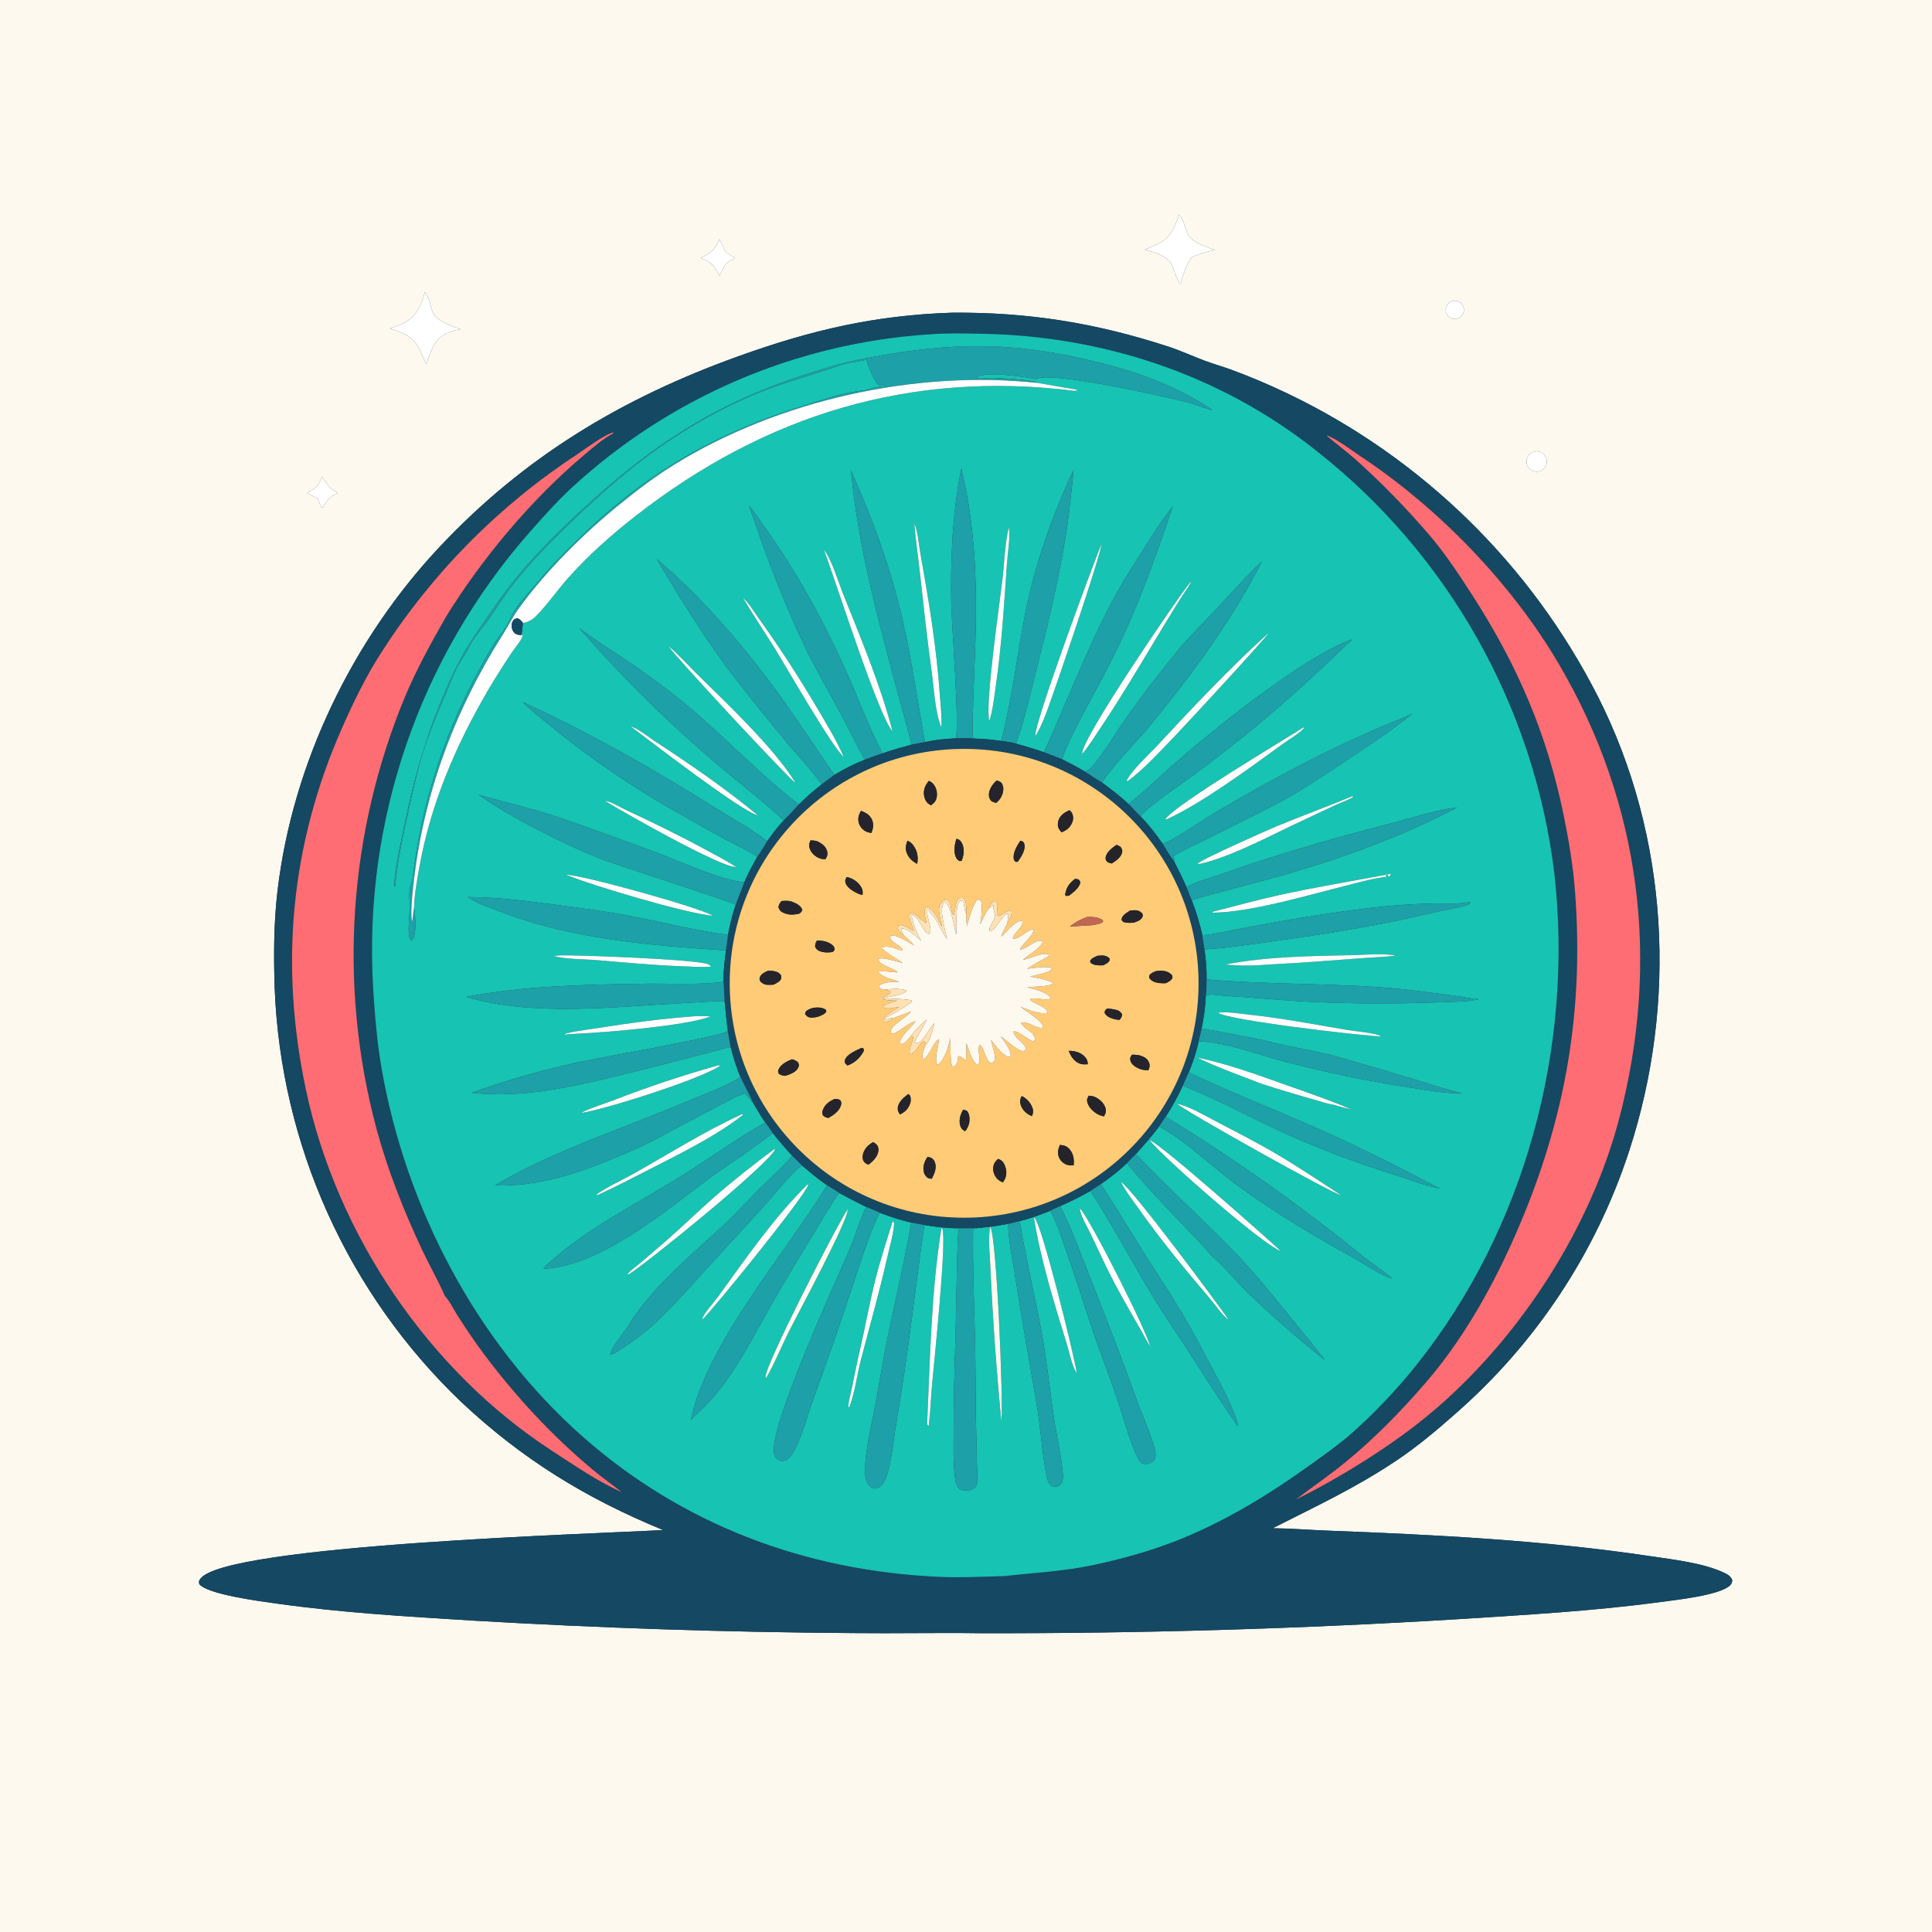 <?xml version="1.0" encoding="utf-8" ?>
<svg xmlns="http://www.w3.org/2000/svg" xmlns:xlink="http://www.w3.org/1999/xlink" width="1024" height="1024">
	<rect width="100%" height="100%" fill="#333333" stroke="none"/>
	<path fill="#FEF9EF" d="M0 0L1024 0L1024 1024L0 1024L0 0ZM624.953 113.864C622.483 120.704 620.43 126.281 613.336 129.503C611.183 130.481 608.98 131.365 606.79 132.259C611.086 133.521 618.66 135.536 620.853 139.821C622.446 142.932 623.332 148.051 625.674 150.6C626.944 145.645 628.674 140.937 631.322 136.538C635.396 134.577 639.566 133.4 643.984 132.481C639.564 130.912 631.859 128.656 629.539 124.151C629.122 123.34 628.884 122.424 628.608 121.558C627.851 119.181 626.722 115.667 624.953 113.864ZM381.31 126.925C378.935 132.475 376.765 134.061 371.4 136.688C376.879 138.953 378.709 140.804 381.272 146.113C382.82 143.957 383.454 140.795 385.507 139.033C386.463 138.213 389.069 137.607 389.547 136.685C381.897 132.276 385.199 133.363 381.31 126.925ZM225.243 154.866C223.303 161.404 220.932 167.492 214.556 170.936C212.075 172.275 209.298 173.198 206.647 174.142C213.536 176.256 218.799 178.205 222.307 185.042C223.657 187.673 224.807 190.453 225.954 193.178C228.212 186.63 229.891 179.736 236.843 176.626C239.093 175.619 241.713 174.98 244.119 174.449C239.324 172.795 232.116 170.613 229.557 165.824C227.842 162.616 227.888 157.575 225.243 154.866ZM769.681 159.644C768.023 160.155 766.768 161.517 766.394 163.21C766.019 164.904 766.584 166.668 767.872 167.829C769.16 168.991 770.973 169.37 772.619 168.823C775.125 167.991 776.494 165.296 775.689 162.781C774.884 160.266 772.205 158.867 769.681 159.644ZM504.687 165.73C463.686 167.061 430.045 174.935 391.464 188.785C329.695 210.959 277.908 242.025 232.83 290.055C186.684 339.225 155.068 404.889 147.113 471.932C145.06 489.233 145.022 506.361 145.583 523.744C148.828 606.906 184.274 685.549 244.433 743.059C276.886 773.496 310.378 794.055 351.422 810.945C321.79 812.74 118.858 818.615 106.135 836.856C105.336 838.001 105.388 838.29 105.608 839.571C109.781 845.113 138.664 848.803 146.381 849.891C180.857 854.751 215.494 856.796 250.217 858.928C317.438 862.891 384.75 865.108 452.086 865.575C474.663 865.83 497.256 865.32 519.827 865.64C604.362 865.816 688.881 863.326 773.258 858.174C808.922 855.877 844.555 853.904 879.994 849.114C887.569 848.09 911.274 845.595 916.826 840.403C917.823 839.47 917.974 838.833 918.158 837.519C917.261 835.224 915.359 834.282 913.213 833.31C902.154 828.301 886.588 826.573 874.526 824.772C817.955 816.33 760.199 813.407 703.089 811.238C693.586 810.877 684.079 810.073 674.57 809.986C697.718 798.249 718.589 788.573 740.393 773.946C751.311 766.621 761.415 758.147 771.237 749.434C813.921 712.22 845.758 664.166 863.383 610.35C889.177 531.566 884.547 443.48 846.926 369.172C811.403 299.308 753.929 243.037 683.33 208.999C673.435 204.238 662.886 199.724 652.578 195.94C648.03 194.27 643.349 192.974 638.81 191.287C632.316 188.874 626.038 185.929 619.445 183.771C580.988 171.182 545.106 165.414 504.687 165.73ZM813.581 239.291C811.636 239.614 810.023 240.974 809.376 242.837C808.729 244.699 809.151 246.767 810.477 248.226C811.803 249.686 813.82 250.305 815.736 249.839C818.552 249.155 820.322 246.366 819.742 243.527C819.162 240.688 816.44 238.816 813.581 239.291ZM170.771 252.845C168.994 257.337 166.945 258.989 162.79 261.311C164.687 262.35 166.6 263.357 168.53 264.334C169.038 265.651 169.689 268.471 170.828 269.179L170.958 269.028C173.088 265.344 175.175 263.021 179.058 261.166C174.617 258.939 173.655 257.253 171.058 253.126C170.987 253.012 170.867 252.939 170.771 252.845Z"/>
	<path fill="white" d="M606.79 132.259C608.98 131.365 611.183 130.481 613.336 129.503C620.43 126.281 622.483 120.704 624.953 113.864C626.722 115.667 627.851 119.181 628.608 121.558C628.884 122.424 629.122 123.34 629.539 124.151C631.859 128.656 639.564 130.912 643.984 132.481C639.566 133.4 635.396 134.577 631.322 136.538C628.674 140.937 626.944 145.645 625.674 150.6C623.332 148.051 622.446 142.932 620.853 139.821C618.66 135.536 611.086 133.521 606.79 132.259Z"/>
	<path fill="white" d="M371.4 136.688C376.765 134.061 378.935 132.475 381.31 126.925C385.199 133.363 381.897 132.276 389.547 136.685C389.069 137.607 386.463 138.213 385.507 139.033C383.454 140.795 382.82 143.957 381.272 146.113C378.709 140.804 376.879 138.953 371.4 136.688Z"/>
	<path fill="white" d="M206.647 174.142C209.298 173.198 212.075 172.275 214.556 170.936C220.932 167.492 223.303 161.404 225.243 154.866C227.888 157.575 227.842 162.616 229.557 165.824C232.116 170.613 239.324 172.795 244.119 174.449C241.713 174.98 239.093 175.619 236.843 176.626C229.891 179.736 228.212 186.63 225.954 193.178C224.807 190.453 223.657 187.673 222.307 185.042C218.799 178.205 213.536 176.256 206.647 174.142Z"/>
	<path fill="white" d="M772.619 168.823C770.973 169.37 769.16 168.991 767.872 167.829C766.584 166.668 766.019 164.904 766.394 163.21C766.768 161.517 768.023 160.155 769.681 159.644C772.205 158.867 774.884 160.266 775.689 162.781C776.494 165.296 775.125 167.991 772.619 168.823Z"/>
	<path fill="#144863" d="M351.422 810.945C310.378 794.055 276.886 773.496 244.433 743.059C184.274 685.549 148.828 606.906 145.583 523.744C145.022 506.361 145.06 489.233 147.113 471.932C155.068 404.889 186.684 339.225 232.83 290.055C277.908 242.025 329.695 210.959 391.464 188.785C430.045 174.935 463.686 167.061 504.687 165.73C545.106 165.414 580.988 171.182 619.445 183.771C626.038 185.929 632.316 188.874 638.81 191.287C643.349 192.974 648.03 194.27 652.578 195.94C662.886 199.724 673.435 204.238 683.33 208.999C753.929 243.037 811.403 299.308 846.926 369.172C884.547 443.48 889.177 531.566 863.383 610.35C845.758 664.166 813.921 712.22 771.237 749.434C761.415 758.147 751.311 766.621 740.393 773.946C718.589 788.573 697.718 798.249 674.57 809.986C684.079 810.073 693.586 810.877 703.089 811.238C760.199 813.407 817.955 816.33 874.526 824.772C886.588 826.573 902.154 828.301 913.213 833.31C915.359 834.282 917.261 835.224 918.158 837.519C917.974 838.833 917.823 839.47 916.826 840.403C911.274 845.595 887.569 848.09 879.994 849.114C844.555 853.904 808.922 855.877 773.258 858.174C688.881 863.326 604.362 865.816 519.827 865.64C497.256 865.32 474.663 865.83 452.086 865.575C384.75 865.108 317.438 862.891 250.217 858.928C215.494 856.796 180.857 854.751 146.381 849.891C138.664 848.803 109.781 845.113 105.608 839.571C105.388 838.29 105.336 838.001 106.135 836.856C118.858 818.615 321.79 812.74 351.422 810.945ZM236.319 327.038C255.363 296.058 281.724 264.613 309.503 241.241C314.262 237.237 319.581 232.573 325.081 229.654L325.239 229.177C320.453 230.188 310.331 237.884 305.934 240.793C264.501 267.979 229.25 303.576 202.469 345.272C194.125 358.105 187.395 372.007 181.226 385.988C153.934 447.84 148.118 511.647 162.182 577.765C178.451 654.247 227.173 726.645 292.984 769.237C304.695 776.817 316.838 785.228 329.593 790.908C324.361 786.764 318.87 782.934 313.758 778.642C292.297 760.618 273.752 740.579 256.918 718.24C251.844 711.506 247.213 704.572 242.636 697.492C240.579 694.311 238.384 689.629 235.818 686.935C232.164 678.592 227.525 670.515 223.64 662.242C213.893 641.484 205.646 620.663 199.61 598.513C179.187 522.367 184.552 441.602 214.865 368.826C220.978 354.345 228.532 340.664 236.319 327.038ZM492.52 177.211C421.896 181.824 354.992 210.528 302.981 258.528C295.079 265.861 287.848 274.043 280.7 282.098C222.431 348.347 192.62 434.891 197.728 522.971C198.621 537.587 199.78 552.185 202.306 566.622C215.142 639.979 252.496 711.606 308.554 761.198C361.727 808.238 426.918 832.553 497.546 835.759C509.244 836.29 520.823 835.668 532.504 835.344C548.567 833.542 564.278 832.796 580.171 829.361C594.326 826.302 608.636 822.391 622.155 817.163C648.367 807.027 672.078 792.495 694.826 776.166C702.255 770.833 709.7 765.583 716.586 759.548C728.876 748.584 740.229 736.612 750.526 723.759C808.581 651.114 834.225 554.63 823.823 462.683C812.998 374.243 767.552 293.702 697.446 238.711C646.69 198.437 584.44 177.921 519.843 176.884C510.827 176.739 501.517 176.472 492.52 177.211ZM703.092 230.874C708.055 235.133 713.339 238.987 718.246 243.318C732.415 256.017 745.717 269.651 758.062 284.129C766.497 294.133 773.672 305.057 780.733 316.05C804.467 352.998 819.97 389.072 828.8 432.213C831.535 445.572 833.765 458.959 834.796 472.564C839.861 539.433 828.542 598.683 800.893 659.605C789.235 685.292 774.436 711.041 755.976 732.475C742.923 747.631 728.887 762.077 713.391 774.76C704.826 781.77 695.691 788.076 686.857 794.735C694.93 790.85 702.852 786.468 710.582 781.943C728.357 771.538 746.161 759.583 761.743 746.076C806.637 707.163 843.114 650.396 858.242 592.751C880.045 509.669 869.876 426.518 826.413 352.253C801.194 309.161 762.195 268.937 720.589 241.501C716.789 238.995 707.671 232.098 703.625 230.972C703.451 230.923 703.27 230.907 703.092 230.874Z"/>
	<path fill="#17C3B2" d="M532.504 835.344C520.823 835.668 509.244 836.29 497.546 835.759C426.918 832.553 361.727 808.238 308.554 761.198C252.496 711.606 215.142 639.979 202.306 566.622C199.78 552.185 198.621 537.587 197.728 522.971C192.62 434.891 222.431 348.347 280.7 282.098C287.848 274.043 295.079 265.861 302.981 258.528C354.992 210.528 421.896 181.824 492.52 177.211C501.517 176.472 510.827 176.739 519.843 176.884C584.44 177.921 646.69 198.437 697.446 238.711C767.552 293.702 812.998 374.243 823.823 462.683C834.225 554.63 808.581 651.114 750.526 723.759C740.229 736.612 728.876 748.584 716.586 759.548C709.7 765.583 702.255 770.833 694.826 776.166C672.078 792.495 648.367 807.027 622.155 817.163C608.636 822.391 594.326 826.302 580.171 829.361C564.278 832.796 548.567 833.542 532.504 835.344ZM549.672 202.929C549.443 202.797 549.217 202.659 548.985 202.532C546.604 201.231 528.382 200.249 524.983 200.262C522.573 200.271 519.464 201.087 517.219 200.293C522.095 196.475 539.535 199.464 545.937 200.296C546.991 200.434 548.022 200.654 549.058 200.885C549.341 200.779 549.621 200.664 549.907 200.567C559.463 197.307 615.457 209.686 628.563 213.033C633.338 214.252 637.983 216.317 642.741 217.389C624.773 205.277 605.503 198.118 584.629 192.716C538.356 180.742 504.774 181.033 457.882 190.083C446.452 192.289 435.485 195.655 424.446 199.284C377.729 214.643 344.09 237.085 308.289 270.321C296.137 281.602 284.164 293.439 273.634 306.263C265.432 316.253 258.097 327.352 250.85 338.055C244.355 347.648 239.579 357.849 235.091 368.492C224.55 393.493 218.595 415.993 213.277 442.455C211.533 451.131 209.058 461.034 209.02 469.875L209.486 469.698C210.556 455.998 213.867 442.234 216.754 428.791C219.11 417.821 221.589 406.632 225.069 395.953C228.219 386.286 232.473 376.473 236.493 367.112C238.305 362.892 239.845 358.418 241.939 354.336C243.487 351.318 245.537 348.51 247.246 345.577C248.372 343.646 249.233 341.5 250.446 339.643C252.932 335.839 256.037 332.367 258.69 328.666C263.482 321.982 267.675 315.007 272.847 308.544C287.451 290.295 309.8 269.348 327.56 254.151C350.449 234.565 378.395 217.051 406.659 206.383C419.423 201.565 432.617 198.136 445.399 193.521C449.565 192.018 454.498 191.857 458.821 190.727C458.927 190.699 459.035 190.68 459.142 190.657C459.207 190.853 459.269 191.049 459.337 191.243C460.46 194.484 463.178 201.98 465.696 204.068C466.515 204.216 468.184 204.293 468.832 204.734L468.08 205.334C465.186 204.178 460.303 206.672 457.166 206.995C446.602 208.085 435.544 212.026 425.411 215.181C378.183 229.883 340.37 251.954 305.371 286.854C298.969 293.237 292.183 299.709 286.507 306.748C282.13 312.175 276.84 317.38 273.018 323.168C270.483 327.008 269.195 331.373 266.322 335.021C260.819 342.009 256.464 350.237 252.305 358.081C234.513 391.384 223.131 427.731 218.749 465.233C218.496 467.358 217.401 469.331 217.138 471.453C216.752 474.577 217.224 478.061 217.155 481.247C217.054 485.909 216.262 491.111 216.757 495.716C216.881 496.875 217.075 497.322 217.752 498.213L218.546 498.218C220.966 494.947 220.16 485.576 219.565 481.635L219.46 480.957C219.64 474.151 220.927 467.148 222.104 460.448C228.094 426.352 241.489 395.166 258.907 365.409C262.816 358.832 266.903 352.362 271.163 346.007C273.001 343.239 275.925 340.021 277.117 336.983L276.428 336.538L277.184 330.224C279.727 329.754 282.055 328.597 283.891 326.765C289.975 320.695 295.042 313.217 300.76 306.753C311.618 294.476 324.051 283.461 336.965 273.396C405.84 219.712 482.727 196.251 569.743 207.189C569.906 207.095 570.052 206.966 570.231 206.909C570.495 206.823 570.778 206.813 571.051 206.766L570.946 206.545L570.749 207.576L570.547 206.466C569.963 206.532 552.777 203.351 549.672 202.929ZM506.472 391.351C501.01 391.558 495.613 392.142 490.268 393.308C486.346 372.04 483.379 350.479 478.567 329.395C472.128 301.18 462.83 275.752 451.042 249.42C454.675 288.276 464.702 325.514 474.696 363.086C477.5 373.627 480.623 384.092 483.131 394.707C477.963 396.132 472.749 397.457 467.726 399.343C460.583 385.527 455.072 370.501 448.706 356.284C436.787 329.665 422.299 303.142 405.33 279.406C402.631 275.631 400.021 271.586 397.035 268.042C405.716 293.704 415.366 319.671 427.206 344.052C432.818 355.608 439.472 366.779 445.508 378.131C449.841 386.282 453.823 394.646 458.391 402.667C452.667 404.89 447.473 407.506 442.244 410.718C432.277 396.357 422.767 381.644 412.482 367.507C394.397 342.648 371.645 316.134 348.086 296.339C361.147 318.245 374.727 340.453 390.452 360.565C399.134 371.668 408.024 382.854 417.104 393.621C423.274 400.936 429.915 407.953 435.55 415.694C431.306 419.074 427.22 422.506 423.44 426.413C401.974 410.006 383.52 389.758 362.631 372.597C353.695 365.315 344.451 358.42 334.925 351.929C325.588 345.614 315.829 339.647 306.887 332.778C327.456 356.336 349.584 378.486 373.121 399.078C386.991 411.269 401.834 422.316 415.411 434.858C412.048 438.198 409.43 442.053 406.631 445.854C397.898 439.06 387.593 433.543 378.215 427.644C345.441 407.028 312.172 388.212 276.952 372.036C281.211 376.345 286.168 380.147 290.838 384.003C312.737 401.999 336.209 417.99 360.972 431.783C368.927 436.184 376.778 440.802 384.784 445.103C390.228 448.027 396.288 450.659 401.412 454.074C398.899 458.492 396.49 462.934 394.489 467.613C382.311 466.617 360.756 456.691 348.619 452.13C332.058 445.907 315.281 439.865 298.575 434.03C284.02 428.945 268.593 425.489 253.733 421.297C270.723 433.285 299.587 447.901 319.134 455.446C327.849 458.811 388.379 478.221 389.979 479.476C388.123 484.726 386.86 490.059 385.849 495.529C368.807 493.21 352.204 489.035 335.347 485.736C322.208 483.166 308.866 481.417 295.596 479.674C279.878 477.611 263.764 475.495 247.89 475.452C252.463 478.62 258.504 480.596 263.679 482.627C302.097 497.707 343.948 501.08 384.774 503.734C384.078 509.275 383.366 514.73 383.495 520.333C373.672 522.099 353.326 521.226 342.436 521.387C310.516 521.858 278.557 522.407 247.067 528.337C282.498 538.991 325.989 533.518 362.535 531.654C369.663 531.291 376.937 530.593 384.063 530.679C384.604 535.998 385.081 541.333 385.778 546.634C380.415 549.71 317.369 560.595 305.84 563.154C287.276 567.274 267.803 572.757 249.931 579.21C277.399 582.215 303.27 576.052 329.723 569.622C348.954 564.948 368.047 559.851 387.201 554.883C388.718 560.322 390.222 565.725 392.516 570.903C383.348 576.51 372.068 580.414 362.139 584.604C330.253 598.059 291.688 610.64 262.396 628.262C289.898 629.266 315.612 618.422 340.328 607.444C347.497 604.26 392.662 579.114 394.657 579.608C394.888 579.665 395.909 580.719 396.094 580.937C397.178 582.215 397.898 583.596 399.226 584.67C401.281 588.172 403.306 591.666 405.657 594.982C390.799 603.25 376.991 613.307 362.63 622.38C339.086 637.254 312.748 649.987 291.848 668.603C290.816 669.522 288.516 671.199 288.117 672.454C317.992 671.309 352.539 641.955 375.823 624.608C381.675 620.249 387.84 616.334 393.814 612.148C399.165 608.398 404.316 604.358 409.689 600.645C412.92 604.815 416.348 608.706 419.902 612.596L419.428 613.158C414.058 619.452 407.577 625.003 401.737 630.876C395.458 637.191 389.504 643.922 382.939 649.938C366.345 665.144 344.426 683.432 332.9 702.816C330.829 706.299 323.393 714.575 323.483 718.089L324.184 718.031L323.853 716.985L323.702 717.216L325.037 717.638C333.362 712.576 341.293 706.902 348.379 700.2C357.48 691.593 365.883 681.954 374.334 672.707L405.092 639.072C409.677 633.961 413.953 628.517 418.701 623.562C420.407 621.782 422.971 618.735 425.267 617.885C429.519 621.51 433.788 625.108 438.404 628.269C416.069 664.596 374.793 711.699 366.17 752.597C371.224 747.793 376.251 742.921 380.623 737.475C391.894 723.437 400.405 706.286 409.323 690.69C416.962 677.331 424.844 664.229 432.916 651.13C436.798 644.832 440.369 638.237 444.813 632.314C449.519 634.88 454.235 637.332 459.073 639.642C455.651 646.774 453.594 654.495 450.479 661.756C443.389 678.285 405.945 759.63 410.437 771.229C410.966 772.596 411.853 773.586 413.24 774.094C414.636 774.606 415.839 774.265 417.109 773.566C419.619 772.187 421.539 767.924 422.69 765.349C425.997 757.954 428.133 749.683 430.887 742.042C438.477 721.361 445.698 700.548 452.547 679.611C455.787 669.892 461.575 651.303 466.378 642.803C471.832 644.882 477.272 646.717 482.976 648.007C479.735 667.129 475.26 685.88 471.289 704.85C468.583 717.781 466.427 730.873 464.062 743.873C461.992 755.256 458.836 767.216 458.456 778.777C458.369 781.442 458.641 784.351 460.145 786.637C460.932 787.833 461.938 788.704 463.396 788.924C464.387 789.074 465.561 788.602 466.342 787.987C468.701 786.126 469.905 782.767 470.667 779.966C472.991 771.424 473.679 762.073 475.197 753.329C481.181 718.859 484.959 683.941 489.903 649.291C495.909 650.303 501.813 650.998 507.91 651.009C506.936 672.313 506.922 693.607 506.238 714.915C505.76 729.809 505.406 744.626 505.434 759.528C505.448 767.039 505.169 774.795 506.019 782.256C506.255 784.325 506.694 787.441 508.296 788.932C509.601 790.147 511.619 790.217 513.287 789.962C514.644 789.755 516.061 789.248 516.987 788.176C517.633 787.427 517.944 786.484 518.003 785.514C518.203 782.196 517.829 778.663 517.757 775.325L517.241 751.078C517.029 737.612 517.105 724.14 516.786 710.676C516.315 690.751 515.485 670.948 515.762 651.006C518.808 650.981 521.854 650.518 524.877 650.17C523.533 655.879 524.659 664.998 524.896 671.065C526.156 698.622 528.115 726.143 530.77 753.601C531.825 742.393 528.283 655.879 524.877 650.17C528.079 649.848 531.237 649.23 534.401 648.661C534.417 657.798 536.726 667.745 538.114 676.79C541.571 699.333 545.577 721.748 549.454 744.217C551.576 756.509 552.163 769.145 554.511 781.351C554.859 783.16 555.349 785.68 556.724 787.008C557.423 787.683 557.96 787.853 558.893 787.907C560.181 787.981 561.387 787.663 562.246 786.625C563.344 785.299 563.461 783.277 563.358 781.631C562.812 772.923 560.087 761.289 558.713 752.213C556.436 737.164 554.952 721.954 552.225 706.981C548.584 686.994 543.758 667.276 540.451 647.199C546.056 645.88 551.325 643.857 556.653 641.725C560.106 647.856 562.207 654.834 564.559 661.446C569.287 674.737 573.532 688.115 577.944 701.508C582.657 715.817 588.253 729.84 593.053 744.126C595.134 750.323 600.864 771.284 604.81 775.331C606.281 775.988 607.341 776.245 608.921 775.715C610.311 775.249 611.698 774.341 612.222 772.901C612.793 771.329 612.344 769.238 611.938 767.678C609.821 759.549 605.427 750.282 602.557 742.228C594.773 720.382 586.452 699.045 577.909 677.494C572.795 664.596 568.264 651.638 561.924 639.26C567.413 636.864 572.772 634.181 577.979 631.222C589.668 649.438 599.877 668.65 611.057 687.196C616.681 696.525 622.931 705.473 628.856 714.612C637.8 728.408 646.568 742.285 655.937 755.79L656.266 755.553C654.002 746.56 646.9 733.517 642.384 724.981C637.17 715.128 631.995 705.198 626.282 695.626C620.113 685.291 613.358 675.306 606.969 665.107C599.134 652.598 591.54 639.977 583.493 627.598C588.296 624.178 593.066 620.693 597.24 616.512C606.447 627.62 616.437 638.118 626.36 648.58C631.567 654.069 637.233 659.509 641.932 665.439C645.472 667.692 657.335 681.29 661.479 685.299C674.438 697.769 687.993 709.604 702.098 720.761C697.197 714.127 691.697 707.781 686.533 701.344C676.004 688.221 665.465 675.102 653.745 663.005C636.846 645.562 618.705 629.349 602.053 611.647C606.412 606.897 610.519 602.176 614.378 597.011C628.588 604.803 642.686 618.602 655.938 628.344C675.737 642.899 697.253 655.553 718.712 667.483C723.209 669.983 733.03 676.605 737.424 677.547L737.585 677.303C732.917 673.343 727.465 669.959 722.644 666.102C689.419 639.036 654.405 614.243 617.84 591.893C621.311 586.603 624.251 581.163 626.904 575.426C644.977 582.563 662.142 591.984 679.788 600.096C699.48 609.149 719.617 616.522 740.274 623.025C747.9 625.426 755.284 628.478 763.171 629.964C742.3 618.987 720.843 608.108 699.295 598.542C676.278 588.323 652.82 579.193 630.048 568.415C632.278 562.979 634.104 557.64 635.306 551.882C650.258 552.586 665.996 558.652 680.424 562.548C702.116 568.231 724.084 572.807 746.241 576.26C755.868 577.774 765.589 579.627 775.366 579.539C766.292 577.476 757.376 574.446 748.476 571.735C735.11 567.711 721.716 563.784 708.294 559.954C695.866 556.487 682.954 554.873 670.499 551.548C659.366 549.204 648.115 546.981 636.88 545.18C638.017 539.517 638.861 533.867 639.079 528.09C640.712 526.338 645.311 527.55 647.631 527.69C663.641 528.655 679.672 530.243 695.667 531.041C715.258 531.938 734.875 532.086 754.477 531.483C763.434 531.223 772.348 531.166 781.273 530.26L780.972 529.62L782.287 529.648L782.751 530.05L783.308 529.706L783.243 529.498C778.771 529.231 774.423 528.179 769.989 527.619C757.323 526.019 744.483 524.14 731.754 523.272C701.076 521.179 670.146 521.736 639.52 519.115C639.62 513.76 639.094 508.499 638.395 503.197C650.224 502.543 662.48 500.598 674.214 498.952C694.093 496.34 713.892 493.144 733.584 489.369C746.292 486.895 758.855 483.727 771.556 481.211C773.308 480.864 778.588 479.817 779.515 478.436C778.559 478.093 778.955 478.095 778.023 478.259C772.048 479.314 765.786 478.734 759.733 478.883C749.947 479.124 739.853 479.699 730.125 480.783C707.022 483.356 683.872 487.276 661.024 491.508C657.417 492.176 639.438 496.031 637.671 495.59C637.5 495.547 637.344 495.458 637.18 495.392C635.812 489.147 633.95 483.02 631.611 477.071C648.042 472.2 664.787 468.24 681.267 463.499C712.684 454.46 743.287 443.163 772.291 427.995L771.842 428.048C760.322 429.483 749.28 433.314 738.071 436.207C707.5 444.097 677.371 452.669 647.601 463.212C641.518 465.366 634.449 467.082 628.842 470.14C626.815 465.515 624.56 461.026 622.282 456.522L622.687 455.872L621.776 453.822C626.935 450.634 632.612 448.204 638.027 445.478C650.355 439.274 662.807 433.261 675.058 426.911C688.117 420.142 699.857 412.186 712.072 404.1C724.661 395.767 737.105 387.638 748.803 378.048C743.351 380.917 737.422 382.889 731.779 385.364C719.026 390.957 706.143 396.761 693.792 403.186C676.705 411.944 659.904 421.248 643.413 431.083C636.92 434.888 622.382 445.282 616.204 447.221C612.629 442.009 608.901 437.173 604.469 432.655C609.004 426.893 627.076 414.978 634.198 409.651C643.363 402.814 652.388 395.792 661.268 388.588C680.586 373.066 698.832 356.021 716.717 338.878C692.632 347.066 646.686 383.921 626.339 401.371C616.845 409.514 607.979 418.372 598.144 426.119C593.705 421.967 588.899 418.326 584.025 414.713C591.639 403.734 601.787 394.019 610.282 383.678C632.219 356.971 653.105 328.422 668.842 297.585C660.268 305.594 652.569 314.419 644.557 322.967C637.633 330.355 630.201 337.499 623.806 345.351C614.525 356.747 605.195 368.697 596.778 380.736C590.855 389.208 585.459 398.643 578.734 406.477C577.38 408.054 576.858 408.269 574.928 408.907C571.042 406.583 567.078 404.516 563.039 402.477C564.065 395.846 581.341 365.019 585.645 356.714C589.749 348.883 593.619 340.931 597.249 332.869C606.602 312.069 614.222 290.126 621.593 268.545C616.008 275.084 611.646 282.475 606.998 289.677C600.616 299.564 594.353 309.441 588.889 319.874C575.532 345.375 565.227 372.504 553.341 398.709C548.401 397.002 543.402 395.472 538.354 394.121C542.107 385.297 545.942 368.31 548.372 358.741C554.639 334.062 560.795 309.264 564.844 284.108C566.72 272.447 567.869 260.711 569.016 248.962C557.708 273.302 548.447 299.297 543.296 325.681C538.977 347.802 536.391 370.984 530.606 392.722C526.018 392.043 521.484 391.545 516.844 391.486L515.713 390.928C514.928 389.107 516.586 351.265 516.807 345.383C518.025 313.117 517.29 279.887 509.493 248.37C504.745 272.309 503.756 295.887 504.197 320.254C504.381 330.472 508.767 386.901 506.472 391.351ZM634.306 560.46C645.401 565.804 657.115 569.972 668.593 574.415C677.548 577.294 686.553 580.013 695.605 582.572C699.226 583.596 703.251 585.012 706.969 585.548C710.048 586.578 713.221 587.304 716.368 588.092C705.341 583.263 693.784 579.393 682.445 575.359C666.589 569.718 650.819 563.882 634.306 560.46ZM484.624 277.365C485.296 286.155 486.626 294.942 487.591 303.708C489.512 321.167 491.383 338.503 493.797 355.912C495.101 365.317 495.479 376.731 498.907 385.608C499.28 379.9 498.524 373.911 498.127 368.204C496.403 343.368 492.308 318.482 487.913 293.986C486.966 288.706 486.614 282.249 484.624 277.365ZM534.718 279.369C532.553 288.322 532.37 298.214 531.291 307.371C529.754 320.406 522.033 373.395 524.341 382.159C526.204 376.641 526.838 370.093 527.688 364.321C530.879 342.644 532.158 320.729 533.672 298.888C534.092 292.835 535.514 285.28 534.718 279.369ZM583.749 288.382C578.289 302.001 547.804 384.259 548.772 390.131C551.235 386.237 552.962 382.021 554.607 377.729C557.655 369.78 584.084 292.778 583.749 288.382ZM436.639 291.238C442.614 306.946 465.595 379.612 473.063 387.625C466.527 362.508 456.275 338.439 446.709 314.373C443.975 307.495 440.937 296.914 436.639 291.238ZM630.93 308.496C622.922 318.52 573.558 391.088 573.59 399.171C573.59 399.312 573.627 399.451 573.645 399.591C577.63 394.688 581.05 389.157 584.56 383.894C594.064 369.646 602.757 354.999 611.586 340.335C616.054 332.913 620.526 325.482 625.11 318.131C627.079 314.971 629.37 311.982 631.173 308.73L630.93 308.496ZM393.75 316.864C399.445 326.402 405.73 335.659 411.557 345.136C417.054 354.074 441.245 396.312 447.194 401.152C443.359 392.396 438.328 384.125 433.475 375.905C423.723 359.313 413.222 343.172 402.005 327.532C399.614 324.207 396.819 319.451 393.75 316.864ZM672.248 335.562C651.504 354.35 631.958 375.183 612.899 395.668C608.202 400.715 600.533 407.519 597.277 413.458L597.385 414.225C606.094 408.065 616.314 396.712 623.928 388.83C629.222 383.349 671.97 337.07 672.25 335.661C672.256 335.629 672.249 335.595 672.248 335.562ZM354.221 342.365C357.073 347.221 417.687 412.37 421.735 415.101C410.699 396.871 385.605 373.161 370.201 358.032C365 352.924 359.788 346.978 354.221 342.365ZM334.235 384.976C344.672 392.814 392.852 430.078 401.722 432.177C384.25 417.729 365.7 405.055 346.767 392.627C343.146 390.25 338.294 386.208 334.235 384.976ZM690.939 385.512C677.895 393.78 624.423 425.525 617.746 433.993L618.058 434.41C637.009 425.81 662.686 406.787 680.153 394.123C683.561 391.653 688.538 388.882 691.301 385.744L690.939 385.512ZM716.81 422.001C703.449 427.551 689.827 432.463 676.479 438.01C672.578 439.631 636.038 455.762 634.793 457.767L635.619 457.968C652.886 454.178 674.876 442.008 691.219 434.5C696.924 431.878 702.556 429.096 708.268 426.495C711.273 425.127 714.481 424.087 717.297 422.359C716.883 421.996 717.078 422.046 716.81 422.001ZM320.627 424.468C329.425 429.933 382.148 459.978 390.199 459.537C385.167 456.228 379.726 453.485 374.442 450.602C360.327 442.9 346.162 436.028 331.598 429.237C328.686 427.879 323.749 424.74 320.627 424.468ZM736.802 463.243C717.311 466.875 697.663 470.129 678.294 474.355C666.244 476.983 654.29 480.349 642.323 483.359L642.941 483.728C662.64 483.552 692.748 474.583 712.602 469.619C719.668 467.853 727.303 465.563 734.549 464.805L734.635 463.392L735.516 463.442L735.864 464.629C736.935 464.132 736.691 464.242 737.113 463.268L736.802 463.243ZM299.958 463.602C313.78 469.372 364.582 484.403 377.838 485.384C372.227 481.418 308.705 463.663 299.958 463.602ZM718.744 506.222C695.644 506.691 672.217 506.839 649.459 511.198C657.278 512.087 665.528 511.815 673.377 511.167C689.231 510.366 704.935 509.145 720.752 507.924C727.048 507.438 733.346 507.274 739.625 506.559C735.233 505.228 723.675 505.969 718.744 506.222ZM293.318 506.699C300.435 508.555 309.188 508.289 316.57 508.908C331.251 510.138 345.905 511.537 360.631 512.1C365.983 512.305 371.522 512.766 376.864 512.335C376.462 511.952 376.149 511.446 375.659 511.185C370.606 508.494 306.508 506.139 297.51 506.356C296.102 506.39 294.712 506.494 293.318 506.699ZM645.613 536.734C649.516 540.585 720.977 548.933 732.083 549.348C729.591 547.477 717.659 546.525 714.024 545.904C696.456 542.905 679.168 539.616 661.426 537.704C656.34 537.156 650.713 536.147 645.613 536.734ZM367.129 538.708C350.78 539.96 334.893 542.019 318.708 544.616C312.609 545.595 306.155 546.269 300.159 547.715L299.924 548.751L299.536 548.054L300.13 547.716L299.481 548.09L299.914 547.812L300.303 548.212C302.412 548.129 304.519 548.006 306.624 547.846C322.476 547.113 364.057 543.586 376.664 538.752C373.45 538.573 370.343 538.448 367.129 538.708ZM381.055 564.564C362.326 569.781 343.864 575.915 325.737 582.944C319.949 585.138 313.655 586.995 308.144 589.755L308.873 589.763C322.258 587.542 371.847 571.721 381.574 564.927C381.133 564.562 381.336 564.619 381.055 564.564ZM623.845 584.954C626.63 588.141 705.774 632.472 710.879 633.533C699.998 626.431 689.177 619.131 677.997 612.505C667.285 606.157 656.162 600.42 645.115 594.675C638.648 591.31 630.932 586.655 623.845 584.954ZM393.349 590.511C373.109 599.748 354.461 611.638 335.109 622.479C332.059 624.188 317.799 631.249 316.211 633.212L316.607 633.487C326.958 628.714 337.058 623.422 347.214 618.251C362.038 610.702 380.854 601.24 393.837 590.864L393.349 590.511ZM609.31 604.303C616.064 613.12 668.833 659.471 678.886 663.129C672.34 656.968 614.277 605.463 609.31 604.303ZM410.427 609.028C399.535 617.131 388.499 625.773 378.295 634.726C369.804 642.177 361.732 650.092 353.213 657.523C348.763 661.412 344.287 665.273 339.787 669.104C337.512 671.017 334.575 672.924 332.695 675.187L333.092 675.536C343.85 668.807 407.229 617.179 410.73 609.312L410.427 609.028ZM594.073 626.345C596.764 631.74 600.775 636.753 604.264 641.665C615.885 658.032 628.367 673.146 641.397 688.4C644.373 691.884 647.623 697.032 651.329 699.621C644.433 689.81 600.98 631.12 594.073 626.345ZM428.309 627.487C409.867 645.617 395.365 666.952 380.235 687.759C378.618 689.982 372.255 696.987 372.173 699.473C378.017 694.05 427.398 633.105 428.332 628.014C428.364 627.841 428.317 627.663 428.309 627.487ZM572.372 640.421C572.391 644.013 576.359 650.388 577.969 653.765C582.228 662.7 586.278 671.768 590.92 680.512C596.872 691.722 603.469 702.581 609.545 713.724C608.711 707.184 577.725 645.918 572.372 640.421ZM449.307 640.904C443.515 649.264 404.63 725.378 405.823 729.825C405.879 730.033 405.962 730.233 406.032 730.438C410.577 722.656 413.985 714.003 418.037 705.934C422.269 697.51 449.967 646.217 449.307 640.904ZM547.996 645.301C551.676 668.224 558.766 690.751 565.598 712.883C566.942 717.235 568.152 724.114 570.725 727.774C569.248 717.974 552.107 648.559 548.282 645.497C548.192 645.425 548.091 645.367 547.996 645.301ZM473.126 647.266C469.996 657.536 466.582 667.818 463.966 678.23C460.891 690.466 458.683 702.935 455.851 715.237C454.245 722.212 452.844 729.216 451.405 736.227C450.783 739.26 449.764 742.533 449.617 745.606L450.136 745.932C453.159 737.923 454.213 728.695 456.383 720.374C461.055 702.459 466.116 684.81 470.185 666.721C471.499 660.877 473.548 654.384 473.907 648.453C473.427 647.428 473.744 647.78 473.126 647.266ZM499.006 650.816C493.471 685.264 493.003 720.113 491.401 754.903L492.212 755.893C493.121 748.851 493.286 741.768 493.919 734.703C495.027 722.353 501.838 658.143 499.478 651.289L499.006 650.816Z"/>
	<path fill="#1DA0A8" d="M549.672 202.929C485.064 196.054 412.725 212.083 357.366 246.255C347.367 252.427 337.937 259.629 328.806 267.004C309.336 282.729 289.294 302.628 274.624 322.939C271.682 327.011 269.458 331.661 266.761 335.908C240.725 376.896 224.105 421.563 218.99 470.029C218.336 476.23 217.587 483.093 218.393 489.294C218.392 488.739 218.217 488.061 218.587 487.631C218.83 485.4 219.121 483.175 219.46 480.957L219.565 481.635C220.16 485.576 220.966 494.947 218.546 498.218L217.752 498.213C217.075 497.322 216.881 496.875 216.757 495.716C216.262 491.111 217.054 485.909 217.155 481.247C217.224 478.061 216.752 474.577 217.138 471.453C217.401 469.331 218.496 467.358 218.749 465.233C223.131 427.731 234.513 391.384 252.305 358.081C256.464 350.237 260.819 342.009 266.322 335.021C269.195 331.373 270.483 327.008 273.018 323.168C276.84 317.38 282.13 312.175 286.507 306.748C292.183 299.709 298.969 293.237 305.371 286.854C340.37 251.954 378.183 229.883 425.411 215.181C435.544 212.026 446.602 208.085 457.166 206.995C460.303 206.672 465.186 204.178 468.08 205.334L468.832 204.734C468.184 204.293 466.515 204.216 465.696 204.068C463.178 201.98 460.46 194.484 459.337 191.243C459.269 191.049 459.207 190.853 459.142 190.657C459.035 190.68 458.927 190.699 458.821 190.727C454.498 191.857 449.565 192.018 445.399 193.521C432.617 198.136 419.423 201.565 406.659 206.383C378.395 217.051 350.449 234.565 327.56 254.151C309.8 269.348 287.451 290.295 272.847 308.544C267.675 315.007 263.482 321.982 258.69 328.666C256.037 332.367 252.932 335.839 250.446 339.643C249.233 341.5 248.372 343.646 247.246 345.577C245.537 348.51 243.487 351.318 241.939 354.336C239.845 358.418 238.305 362.892 236.493 367.112C232.473 376.473 228.219 386.286 225.069 395.953C221.589 406.632 219.11 417.821 216.754 428.791C213.867 442.234 210.556 455.998 209.486 469.698L209.02 469.875C209.058 461.034 211.533 451.131 213.277 442.455C218.595 415.993 224.55 393.493 235.091 368.492C239.579 357.849 244.355 347.648 250.85 338.055C258.097 327.352 265.432 316.253 273.634 306.263C284.164 293.439 296.137 281.602 308.289 270.321C344.09 237.085 377.729 214.643 424.446 199.284C435.485 195.655 446.452 192.289 457.882 190.083C504.774 181.033 538.356 180.742 584.629 192.716C605.503 198.118 624.773 205.277 642.741 217.389C637.983 216.317 633.338 214.252 628.563 213.033C615.457 209.686 559.463 197.307 549.907 200.567C549.621 200.664 549.341 200.779 549.058 200.885C548.022 200.654 546.991 200.434 545.937 200.296C539.535 199.464 522.095 196.475 517.219 200.293C519.464 201.087 522.573 200.271 524.983 200.262C528.382 200.249 546.604 201.231 548.985 202.532C549.217 202.659 549.443 202.797 549.672 202.929Z"/>
	<path fill="white" d="M219.46 480.957C219.121 483.175 218.83 485.4 218.587 487.631C218.217 488.061 218.392 488.739 218.393 489.294C217.587 483.093 218.336 476.23 218.99 470.029C224.105 421.563 240.725 376.896 266.761 335.908C269.458 331.661 271.682 327.011 274.624 322.939C289.294 302.628 309.336 282.729 328.806 267.004C337.937 259.629 347.367 252.427 357.366 246.255C412.725 212.083 485.064 196.054 549.672 202.929C552.777 203.351 569.963 206.532 570.547 206.466L570.749 207.576L570.946 206.545L571.051 206.766C570.778 206.813 570.495 206.823 570.231 206.909C570.052 206.966 569.906 207.095 569.743 207.189C482.727 196.251 405.84 219.712 336.965 273.396C324.051 283.461 311.618 294.476 300.76 306.753C295.042 313.217 289.975 320.695 283.891 326.765C282.055 328.597 279.727 329.754 277.184 330.224C276.265 329.07 275.647 328.081 274.154 327.666C272.952 327.991 272.381 328.123 271.725 329.327C270.961 330.73 271.057 332.784 271.751 334.187C272.35 335.398 273.319 336.194 274.646 336.449C275.293 336.574 275.765 336.538 276.428 336.538L277.117 336.983C275.925 340.021 273.001 343.239 271.163 346.007C266.903 352.362 262.816 358.832 258.907 365.409C241.489 395.166 228.094 426.352 222.104 460.448C220.927 467.148 219.64 474.151 219.46 480.957Z"/>
	<path fill="#FE6D73" d="M329.593 790.908C316.838 785.228 304.695 776.817 292.984 769.237C227.173 726.645 178.451 654.247 162.182 577.765C148.118 511.647 153.934 447.84 181.226 385.988C187.395 372.007 194.125 358.105 202.469 345.272C229.25 303.576 264.501 267.979 305.934 240.793C310.331 237.884 320.453 230.188 325.239 229.177L325.081 229.654C319.581 232.573 314.262 237.237 309.503 241.241C281.724 264.613 255.363 296.058 236.319 327.038C228.532 340.664 220.978 354.345 214.865 368.826C184.552 441.602 179.187 522.367 199.61 598.513C205.646 620.663 213.893 641.484 223.64 662.242C227.525 670.515 232.164 678.592 235.818 686.935C238.384 689.629 240.579 694.311 242.636 697.492C247.213 704.572 251.844 711.506 256.918 718.24C273.752 740.579 292.297 760.618 313.758 778.642C318.87 782.934 324.361 786.764 329.593 790.908Z"/>
	<path fill="#FE6D73" d="M686.857 794.735C695.691 788.076 704.826 781.77 713.391 774.76C728.887 762.077 742.923 747.631 755.976 732.475C774.436 711.041 789.235 685.292 800.893 659.605C828.542 598.683 839.861 539.433 834.796 472.564C833.765 458.959 831.535 445.572 828.8 432.213C819.97 389.072 804.467 352.998 780.733 316.05C773.672 305.057 766.497 294.133 758.062 284.129C745.717 269.651 732.415 256.017 718.246 243.318C713.339 238.987 708.055 235.133 703.092 230.874C703.27 230.907 703.451 230.923 703.625 230.972C707.671 232.098 716.789 238.995 720.589 241.501C762.195 268.937 801.194 309.161 826.413 352.253C869.876 426.518 880.045 509.669 858.242 592.751C843.114 650.396 806.637 707.163 761.743 746.076C746.161 759.583 728.357 771.538 710.582 781.943C702.852 786.468 694.93 790.85 686.857 794.735Z"/>
	<path fill="white" d="M815.736 249.839C813.82 250.305 811.803 249.686 810.477 248.226C809.151 246.767 808.729 244.699 809.376 242.837C810.023 240.974 811.636 239.614 813.581 239.291C816.44 238.816 819.162 240.688 819.742 243.527C820.322 246.366 818.552 249.155 815.736 249.839Z"/>
	<path fill="#1DA0A8" d="M506.472 391.351C508.767 386.901 504.381 330.472 504.197 320.254C503.756 295.887 504.745 272.309 509.493 248.37C517.29 279.887 518.025 313.117 516.807 345.383C516.586 351.265 514.928 389.107 515.713 390.928L516.844 391.486C513.435 391.163 509.899 391.343 506.472 391.351Z"/>
	<path fill="#1DA0A8" d="M490.268 393.308C487.895 393.804 485.515 394.271 483.131 394.707C480.623 384.092 477.5 373.627 474.696 363.086C464.702 325.514 454.675 288.276 451.042 249.42C462.83 275.752 472.128 301.18 478.567 329.395C483.379 350.479 486.346 372.04 490.268 393.308Z"/>
	<path fill="#1DA0A8" d="M530.606 392.722C536.391 370.984 538.977 347.802 543.296 325.681C548.447 299.297 557.708 273.302 569.016 248.962C567.869 260.711 566.72 272.447 564.844 284.108C560.795 309.264 554.639 334.062 548.372 358.741C545.942 368.31 542.107 385.297 538.354 394.121C535.959 393.301 533.113 393.118 530.606 392.722Z"/>
	<path fill="white" d="M162.79 261.311C166.945 258.989 168.994 257.337 170.771 252.845C170.867 252.939 170.987 253.012 171.058 253.126C173.655 257.253 174.617 258.939 179.058 261.166C175.175 263.021 173.088 265.344 170.958 269.028L170.828 269.179C169.689 268.471 169.038 265.651 168.53 264.334C166.6 263.357 164.687 262.35 162.79 261.311Z"/>
	<path fill="#1DA0A8" d="M397.035 268.042C400.021 271.586 402.631 275.631 405.33 279.406C422.299 303.142 436.787 329.665 448.706 356.284C455.072 370.501 460.583 385.527 467.726 399.343C464.573 400.353 461.486 401.493 458.391 402.667C453.823 394.646 449.841 386.282 445.508 378.131C439.472 366.779 432.818 355.608 427.206 344.052C415.366 319.671 405.716 293.704 397.035 268.042Z"/>
	<path fill="#1DA0A8" d="M553.341 398.709C565.227 372.504 575.532 345.375 588.889 319.874C594.353 309.441 600.616 299.564 606.998 289.677C611.646 282.475 616.008 275.084 621.593 268.545C614.222 290.126 606.602 312.069 597.249 332.869C593.619 340.931 589.749 348.883 585.645 356.714C581.341 365.019 564.065 395.846 563.039 402.477L553.341 398.709Z"/>
	<path fill="white" d="M498.907 385.608C495.479 376.731 495.101 365.317 493.797 355.912C491.383 338.503 489.512 321.167 487.591 303.708C486.626 294.942 485.296 286.155 484.624 277.365C486.614 282.249 486.966 288.706 487.913 293.986C492.308 318.482 496.403 343.368 498.127 368.204C498.524 373.911 499.28 379.9 498.907 385.608Z"/>
	<path fill="white" d="M524.341 382.159C522.033 373.395 529.754 320.406 531.291 307.371C532.37 298.214 532.553 288.322 534.718 279.369C535.514 285.28 534.092 292.835 533.672 298.888C532.158 320.729 530.879 342.644 527.688 364.321C526.838 370.093 526.204 376.641 524.341 382.159Z"/>
	<path fill="white" d="M548.772 390.131C547.804 384.259 578.289 302.001 583.749 288.382C584.084 292.778 557.655 369.78 554.607 377.729C552.962 382.021 551.235 386.237 548.772 390.131Z"/>
	<path fill="white" d="M473.063 387.625C465.595 379.612 442.614 306.946 436.639 291.238C440.937 296.914 443.975 307.495 446.709 314.373C456.275 338.439 466.527 362.508 473.063 387.625Z"/>
	<path fill="#1DA0A8" d="M348.086 296.339C371.645 316.134 394.397 342.648 412.482 367.507C422.767 381.644 432.277 396.357 442.244 410.718L435.55 415.694C429.915 407.953 423.274 400.936 417.104 393.621C408.024 382.854 399.134 371.668 390.452 360.565C374.727 340.453 361.147 318.245 348.086 296.339Z"/>
	<path fill="#1DA0A8" d="M574.928 408.907C576.858 408.269 577.38 408.054 578.734 406.477C585.459 398.643 590.855 389.208 596.778 380.736C605.195 368.697 614.525 356.747 623.806 345.351C630.201 337.499 637.633 330.355 644.557 322.967C652.569 314.419 660.268 305.594 668.842 297.585C653.105 328.422 632.219 356.971 610.282 383.678C601.787 394.019 591.639 403.734 584.025 414.713C580.887 412.975 577.919 410.888 574.928 408.907Z"/>
	<path fill="white" d="M573.645 399.591C573.627 399.451 573.59 399.312 573.59 399.171C573.558 391.088 622.922 318.52 630.93 308.496L631.173 308.73C629.37 311.982 627.079 314.971 625.11 318.131C620.526 325.482 616.054 332.913 611.586 340.335C602.757 354.999 594.064 369.646 584.56 383.894C581.05 389.157 577.63 394.688 573.645 399.591Z"/>
	<path fill="white" d="M447.194 401.152C441.245 396.312 417.054 354.074 411.557 345.136C405.73 335.659 399.445 326.402 393.75 316.864C396.819 319.451 399.614 324.207 402.005 327.532C413.222 343.172 423.723 359.313 433.475 375.905C438.328 384.125 443.359 392.396 447.194 401.152Z"/>
	<path fill="#144863" d="M276.428 336.538C275.765 336.538 275.293 336.574 274.646 336.449C273.319 336.194 272.35 335.398 271.751 334.187C271.057 332.784 270.961 330.73 271.725 329.327C272.381 328.123 272.952 327.991 274.154 327.666C275.647 328.081 276.265 329.07 277.184 330.224L276.428 336.538Z"/>
	<path fill="#1DA0A8" d="M306.887 332.778C315.829 339.647 325.588 345.614 334.925 351.929C344.451 358.42 353.695 365.315 362.631 372.597C383.52 389.758 401.974 410.006 423.44 426.413C420.788 429.218 418.207 432.205 415.411 434.858C401.834 422.316 386.991 411.269 373.121 399.078C349.584 378.486 327.456 356.336 306.887 332.778Z"/>
	<path fill="white" d="M597.385 414.225L597.277 413.458C600.533 407.519 608.202 400.715 612.899 395.668C631.958 375.183 651.504 354.35 672.248 335.562C672.249 335.595 672.256 335.629 672.25 335.661C671.97 337.07 629.222 383.349 623.928 388.83C616.314 396.712 606.094 408.065 597.385 414.225Z"/>
	<path fill="#1DA0A8" d="M598.144 426.119C607.979 418.372 616.845 409.514 626.339 401.371C646.686 383.921 692.632 347.066 716.717 338.878C698.832 356.021 680.586 373.066 661.268 388.588C652.388 395.792 643.363 402.814 634.198 409.651C627.076 414.978 609.004 426.893 604.469 432.655C602.281 430.564 600.23 428.312 598.144 426.119Z"/>
	<path fill="white" d="M421.735 415.101C417.687 412.37 357.073 347.221 354.221 342.365C359.788 346.978 365 352.924 370.201 358.032C385.605 373.161 410.699 396.871 421.735 415.101Z"/>
	<path fill="#1DA0A8" d="M276.952 372.036C312.172 388.212 345.441 407.028 378.215 427.644C387.593 433.543 397.898 439.06 406.631 445.854C404.962 448.509 403.368 451.654 401.412 454.074C396.288 450.659 390.228 448.027 384.784 445.103C376.778 440.802 368.927 436.184 360.972 431.783C336.209 417.99 312.737 401.999 290.838 384.003C286.168 380.147 281.211 376.345 276.952 372.036Z"/>
	<path fill="#1DA0A8" d="M616.204 447.221C622.382 445.282 636.92 434.888 643.413 431.083C659.904 421.248 676.705 411.944 693.792 403.186C706.143 396.761 719.026 390.957 731.779 385.364C737.422 382.889 743.351 380.917 748.803 378.048C737.105 387.638 724.661 395.767 712.072 404.1C699.857 412.186 688.117 420.142 675.058 426.911C662.807 433.261 650.355 439.274 638.027 445.478C632.612 448.204 626.935 450.634 621.776 453.822L622.687 455.872L622.282 456.522C619.982 453.677 618.141 450.328 616.204 447.221Z"/>
	<path fill="white" d="M401.722 432.177C392.852 430.078 344.672 392.814 334.235 384.976C338.294 386.208 343.146 390.25 346.767 392.627C365.7 405.055 384.25 417.729 401.722 432.177Z"/>
	<path fill="white" d="M618.058 434.41L617.746 433.993C624.423 425.525 677.895 393.78 690.939 385.512L691.301 385.744C688.538 388.882 683.561 391.653 680.153 394.123C662.686 406.787 637.009 425.81 618.058 434.41Z"/>
	<path fill="#144863" d="M490.268 393.308C495.613 392.142 501.01 391.558 506.472 391.351C509.899 391.343 513.435 391.163 516.844 391.486C521.484 391.545 526.018 392.043 530.606 392.722C533.113 393.118 535.959 393.301 538.354 394.121C543.402 395.472 548.401 397.002 553.341 398.709L563.039 402.477C567.078 404.516 571.042 406.583 574.928 408.907C577.919 410.888 580.887 412.975 584.025 414.713C588.899 418.326 593.705 421.967 598.144 426.119C600.23 428.312 602.281 430.564 604.469 432.655C608.901 437.173 612.629 442.009 616.204 447.221C618.141 450.328 619.982 453.677 622.282 456.522C624.56 461.026 626.815 465.515 628.842 470.14L631.611 477.071C633.95 483.02 635.812 489.147 637.18 495.392L638.395 503.197C639.094 508.499 639.62 513.76 639.52 519.115C639.453 522.106 639.487 525.123 639.079 528.09C638.861 533.867 638.017 539.517 636.88 545.18C636.365 547.409 635.915 549.678 635.306 551.882C634.104 557.64 632.278 562.979 630.048 568.415L626.904 575.426C624.251 581.163 621.311 586.603 617.84 591.893C616.678 593.587 615.457 595.262 614.378 597.011C610.519 602.176 606.412 606.897 602.053 611.647L597.24 616.512C593.066 620.693 588.296 624.178 583.493 627.598L577.979 631.222C572.772 634.181 567.413 636.864 561.924 639.26C560.182 640.066 558.329 640.798 556.653 641.725C551.325 643.857 546.056 645.88 540.451 647.199C538.443 647.75 536.46 648.328 534.401 648.661C531.237 649.23 528.079 649.848 524.877 650.17C521.854 650.518 518.808 650.981 515.762 651.006L507.91 651.009C501.813 650.998 495.909 650.303 489.903 649.291C487.59 648.883 485.281 648.454 482.976 648.007C477.272 646.717 471.832 644.882 466.378 642.803L459.073 639.642C454.235 637.332 449.519 634.88 444.813 632.314C442.786 630.832 440.545 629.585 438.404 628.269C433.788 625.108 429.519 621.51 425.267 617.885L419.902 612.596C416.348 608.706 412.92 604.815 409.689 600.645L405.657 594.982C403.306 591.666 401.281 588.172 399.226 584.67C397.172 580.037 394.647 575.524 392.516 570.903C390.222 565.725 388.718 560.322 387.201 554.883C386.76 552.127 386.286 549.378 385.778 546.634C385.081 541.333 384.604 535.998 384.063 530.679C383.846 527.232 383.656 523.783 383.495 520.333C383.366 514.73 384.078 509.275 384.774 503.734L385.849 495.529C386.86 490.059 388.123 484.726 389.979 479.476C391.441 475.506 392.945 471.552 394.489 467.613C396.49 462.934 398.899 458.492 401.412 454.074C403.368 451.654 404.962 448.509 406.631 445.854C409.43 442.053 412.048 438.198 415.411 434.858C418.207 432.205 420.788 429.218 423.44 426.413C427.22 422.506 431.306 419.074 435.55 415.694L442.244 410.718C447.473 407.506 452.667 404.89 458.391 402.667C461.486 401.493 464.573 400.353 467.726 399.343C472.749 397.457 477.963 396.132 483.131 394.707C485.515 394.271 487.895 393.804 490.268 393.308ZM508.823 396.947C440.016 398.16 385.302 455.07 386.796 523.872C388.291 592.674 445.425 647.155 514.22 645.379C582.618 643.613 636.716 586.88 635.23 518.476C633.744 450.071 577.234 395.741 508.823 396.947Z"/>
	<path fill="#FFCB77" d="M514.22 645.379C445.425 647.155 388.291 592.674 386.796 523.872C385.302 455.07 440.016 398.16 508.823 396.947C577.234 395.741 633.744 450.071 635.23 518.476C636.716 586.88 582.618 643.613 514.22 645.379ZM524.106 481.466C522.172 484.002 520.935 487.061 519.577 489.932C520.04 485.825 521.014 480.996 519.861 476.96L517.857 476.882C515.005 481.243 513.798 485.982 512.502 490.976C512.289 488.75 511.966 486.496 512.108 484.259C512.173 481.716 512.428 478.4 511.024 476.168C509.706 475.849 509.188 475.804 507.929 476.33C506.055 478.244 506.357 484.404 505.417 484.972C503.425 482.519 504.755 478.023 501.517 476.708C500.056 477.204 498.719 478.255 498.072 479.701C497.018 482.059 498.38 487.447 499.059 489.842C499.28 490.619 499.217 490.273 499.234 491.128C497.312 487.685 495.324 482.465 491.659 480.67C490.744 480.915 490.76 480.679 490.412 481.414C489.322 483.716 490.683 486.846 491.093 489.192C487.864 488.103 486.154 483.939 482.329 484.023C481.308 486.984 483.591 490.63 484.529 493.498C482.26 492.256 479.883 490.621 477.304 490.218L476.249 490.589C475.896 491.636 475.697 492.042 476.291 493.105C476.758 493.941 478.111 494.949 478.881 495.517C480.837 497.352 482.842 499.143 484.602 501.171C481.696 499.592 475.555 495.307 472.294 495.856C471.974 496.467 471.613 496.691 471.933 497.392C473.177 500.117 477.194 500.787 478.381 503.419L477.773 503.822C474.515 502.758 470.69 500.764 467.267 502.297C467.957 503.958 476.533 509.044 478.601 510.443C475.849 509.83 467.862 507.054 465.55 508.247C465.732 509.499 466.078 510.002 467.177 510.702C469.938 512.462 473.333 513.571 476.236 515.201L475.392 514.77L475.44 515.412C472.273 515.095 469.136 514.734 465.948 514.822L465.438 515.24C468.452 518.48 472.74 518.825 476.639 520.329C473.099 520.386 469.111 520.291 466.021 522.268L465.724 523.135C466.597 523.928 467.23 524.201 468.353 524.547C469.938 524.782 470.971 524.643 472.138 525.78C471.028 527.451 468.736 528.206 466.928 529.08L467.974 529.816L466.548 529.453L467.067 529.027C468.603 530.487 473.341 530.221 475.547 530.402C473.021 531.094 470.608 531.636 468.402 533.11L468.073 533.878C470.579 535.259 473.928 533.934 476.608 533.735C474.246 535.424 468.722 537.962 468.15 540.759C468.594 541.223 468.743 541.682 469.45 541.619C470.54 541.521 472.292 540.602 473.013 539.775C476.314 538.555 479.648 537.389 482.907 536.062L482.422 536.618C479.635 539.77 473.346 542.686 472.107 546.351L472.4 547.65L473.309 548.002C477.364 546.141 480.667 542.939 484.833 541.294L485.171 541.467C482.541 545.324 478.41 547.561 477.041 552.26L477.323 553.333C478.644 553.31 479.167 553.044 480.152 552.14C481.117 551.256 481.972 550.113 482.817 549.112L484.081 549.286C484.063 552.406 481.304 555.507 482.362 558.737C483.136 558.876 483.465 558.462 484.066 558.025C486.3 556.399 487.181 552.992 489.554 551.851C490.584 552.561 490.402 552.512 490.781 553.598C489.685 556.096 488.797 558.232 488.92 560.995L489.516 561.352C493.157 559.188 494.741 551.87 497.762 550.79C497.346 554.722 495.256 560.31 496.599 564.076L497.284 564.214C501.16 560.983 502.467 554.934 503.719 550.265C503.901 555.03 503.457 560.426 504.554 565.036L505.252 565.299C505.69 565.104 506 564.999 506.379 564.661C507.492 563.671 507.564 562.088 507.733 560.714L507.803 560.097L508.279 559.74C509.724 560.097 510.893 561.281 512.039 562.19L512.237 552.814C512.598 554.046 512.975 555.278 513.441 556.474C514.363 558.844 515.871 563.43 518.249 564.459C520.721 561.775 517.454 556.888 519.241 553.719C520.709 554.735 520.988 556.184 521.683 557.738C522.523 559.619 523.45 562.857 525.358 563.589C526.465 562.994 526.724 562.865 527.394 561.819C527.447 558.377 525.967 554.458 525.214 551.051C526.783 553.091 528.336 555.284 530.124 557.135C531.441 558.499 533.576 560.234 535.497 560.239C535.547 560.092 535.618 559.951 535.645 559.798C536.185 556.755 532.016 551.71 530.354 549.223C534.055 551.612 537.784 556.081 542.039 557.145C543.241 556.834 543.201 556.855 543.898 555.825C542.715 552.358 537.85 550.388 537.14 546.769C539.114 545.879 545.191 551.436 547.726 551.947L548.533 551.301C548.851 547.074 542.846 545.55 541.154 542.152C545.137 540.962 548.598 545.194 552.368 544.764L552.823 543.974C551.58 540.27 544.175 536.395 541.076 533.719C545.1 535.12 550.963 537.845 555.154 536.812L555.212 535.931C553.288 533.256 548.722 532.158 546.01 530.08L546.004 529.417C549.482 528.546 553.055 530.342 556.582 529.443L556.84 528.796C554.379 525.476 548.144 524.412 544.32 523.18C547.819 522.942 555.552 523.149 558.233 521.213C555.388 518.979 549.492 518.356 545.876 517.581C548.925 516.868 552.275 516.272 555.187 515.116C556.27 514.687 557.069 514.341 557.564 513.256C554.835 511.657 547.751 513.21 544.435 513.441C548.05 510.932 552.138 508.981 555.912 506.689L555.73 505.781C552.348 504.756 545.898 508.042 542.189 508.753C545.089 505.85 551.352 503.058 552.682 499.083C549.745 496.727 543.747 503.673 540.631 503.162C542.206 499.716 547.567 496.241 547.937 492.637C544.598 492.325 540.535 498.057 536.803 497.445C537.2 494.122 542.345 491.891 541.919 488.254L540.959 488.011C536.6 489.29 534.044 493.559 530.655 496.427C531.519 493.885 532.782 491.562 534.024 489.191C534.893 487.457 536.233 485.152 536.187 483.199L535.436 482.572C533.244 482.799 531.48 484.812 529.33 485.548L528.525 485.014C528.108 483.416 528.727 481.879 528.718 480.264C528.712 479.005 528.274 478.388 527.433 477.538L526.643 477.735C525.322 478.901 524.798 479.856 524.106 481.466ZM492.337 413.87C490.562 415.956 489.559 417.994 489.686 420.804C489.763 422.522 490.451 424.521 491.753 425.693C492.258 426.148 492.824 426.511 493.409 426.851C495.171 425.56 496.17 424.512 496.508 422.29C496.862 419.999 496.274 417.662 494.879 415.811C494.166 414.862 493.386 414.374 492.337 413.87ZM528.129 413.724C526.054 415.791 524.017 418.453 524.14 421.565C524.19 422.832 524.668 423.596 525.397 424.582C526.291 425.06 527.007 425.34 528.001 425.543C530.161 423.701 531.42 421.652 531.747 418.781C531.915 417.302 531.548 416.284 530.883 415.007C529.893 414.194 529.411 413.873 528.129 413.724ZM566.827 429.435C564.136 430.636 561.97 432.003 560.99 434.942C560.527 436.327 560.548 438.17 561.328 439.428C561.711 440.046 562.2 440.586 562.683 441.124C565.327 440.103 567.128 438.644 568.275 435.975C568.972 434.353 568.971 432.441 568.126 430.872C567.776 430.221 567.404 429.86 566.827 429.435ZM456.356 429.784C455.069 431.899 454.518 433.81 455.22 436.263C455.737 438.067 457.147 439.747 458.811 440.61C459.783 441.115 460.787 441.336 461.858 441.502C462.769 439.173 463.233 436.899 462.192 434.508C461.072 431.935 458.882 430.671 456.356 429.784ZM506.966 444.579C505.911 447.373 505.282 451.798 506.775 454.573C507.259 455.472 507.655 455.81 508.49 456.346L509.635 456.331C510.754 453.728 511.242 450.603 510.261 447.867C509.87 446.778 509.274 445.653 508.244 445.042C507.815 444.787 507.43 444.708 506.966 444.579ZM429.589 445.415C428.778 447.189 428.601 448.401 429.383 450.283C430.259 452.391 432.271 454.129 434.398 454.904C435.414 455.275 436.414 455.396 437.492 455.408C438.333 453.992 438.772 453.254 438.474 451.528C438.071 449.195 436.252 447.57 434.301 446.446C432.754 445.554 431.338 445.446 429.589 445.415ZM480.969 445.626C479.946 448.161 479.698 450.224 480.904 452.782C481.992 455.092 483.902 456.681 486.095 457.872C486.825 454.511 486.251 451.276 484.315 448.405C483.454 447.126 482.452 446.148 480.969 445.626ZM540.76 445.667C538.994 448.361 536.653 452.184 537.366 455.527C537.53 456.3 537.886 456.362 538.473 456.811L539.393 456.761C540.948 454.7 543.352 450.924 543.05 448.21C542.934 447.174 542.74 446.247 541.654 445.83C541.371 445.721 541.058 445.722 540.76 445.667ZM591.808 447.759C589.701 449.237 586.842 451.28 586.12 453.946C585.757 455.286 586.095 455.713 586.792 456.755C587.724 457.24 588.225 457.51 589.284 457.643C591.363 456.361 594.202 454.394 594.746 451.801C595.034 450.425 594.566 449.905 593.875 448.814C593.2 448.451 592.526 448.028 591.808 447.759ZM448.757 464.857C448.044 466.299 447.715 466.612 448.266 468.221C449.154 470.811 453.229 473.086 455.606 473.935C456.106 474.114 456.622 474.246 457.133 474.387C457.458 472.31 457.047 470.879 455.78 469.178C454.165 467.011 451.431 465.288 448.757 464.857ZM569.79 465.816C566.634 468.249 565.193 470.351 564.511 474.261L564.984 474.857C565.509 474.816 566.133 474.83 566.636 474.685C568.94 472.873 571.705 470.92 572.577 467.99C572.376 466.792 572.405 466.817 571.469 466.047L569.79 465.816ZM414.247 477.564C413.176 478.891 412.869 479.188 412.583 480.926C413.245 482.521 413.825 483.25 415.467 483.903C418.416 485.074 420.306 484.878 423.388 484.34C424.491 483.614 424.784 483.48 425.265 482.262C424.346 479.973 422.479 479.063 420.321 478.136C418.244 477.245 416.462 477.406 414.247 477.564ZM599.095 482.551C597.425 483.635 594.943 484.903 594.495 487.032C594.329 487.823 594.785 488.01 595.25 488.581C597.087 489.334 598.935 489.114 600.875 489.039C602.673 488.383 604.721 487.84 605.549 485.927C605.863 485.202 605.613 484.855 605.432 484.133C604.101 482.841 603.054 482.417 601.232 482.438C600.519 482.447 599.807 482.498 599.095 482.551ZM576.296 486.016C572.758 487.222 569.975 488.801 566.992 491.088L578.499 490.392C580.554 490.037 582.874 489.929 584.562 488.627L584.57 487.75C582.278 486.076 579.044 485.886 576.296 486.016ZM433.045 498.452C432.285 499.808 432.036 500.156 432.024 501.758C432.638 502.994 433.192 503.649 434.496 504.128C436.828 504.984 438.992 504.939 441.41 504.567L442.37 503.47C442.274 502.222 442.094 501.639 441.081 500.817C438.856 499.009 435.81 498.485 433.045 498.452ZM581.709 506.583C580.153 507.288 578.681 507.735 577.793 509.292C577.991 510.197 577.785 510.187 578.655 510.72C580.418 511.8 582.729 511.685 584.718 511.632C586.108 510.915 587.279 510.437 588.126 509.05C588.083 508.235 588.281 508.095 587.573 507.535C585.802 506.132 583.813 506.409 581.709 506.583ZM407.008 514.529C405.224 515.379 403.265 516.186 402.658 518.255C402.42 519.066 402.712 519.416 402.979 520.168C404.774 521.854 405.901 522.068 408.338 521.985C408.878 521.965 409.417 521.937 409.957 521.902C411.502 521.111 412.913 520.545 413.902 519.044C414.12 517.846 414.354 517.277 413.429 516.269C411.911 514.611 409.077 514.497 407.008 514.529ZM612.935 514.632C611.351 515.243 610.215 515.614 609.128 517.005C609.104 517.712 608.907 518.15 609.401 518.731C611.146 520.785 614.066 521.155 616.582 521.15C617.01 521.148 617.438 521.141 617.865 521.128C619.398 520.39 620.374 519.913 621.369 518.508C621.385 517.677 621.597 517.321 620.992 516.657C619.495 515.013 617.141 514.458 614.997 514.516C614.309 514.538 613.621 514.577 612.935 514.632ZM431.179 534.125C429.571 534.644 428.16 534.951 427.011 536.278L426.703 537.392C427.369 538.374 427.962 539.041 429.205 539.279C430.725 539.57 432.261 539.171 433.738 538.831C435.348 538.146 436.953 537.691 437.969 536.18L437.73 535.172C435.503 533.837 433.71 533.921 431.179 534.125ZM586.877 534.513C585.779 535.411 585.675 535.365 585.427 536.741C586.282 538.5 587.799 539.241 589.583 539.864C590.829 540.299 592.066 540.463 593.373 540.58C594.332 539.332 594.577 539.105 594.743 537.563C593.597 535.822 592.564 535.415 590.547 535.018C589.327 534.777 588.114 534.627 586.877 534.513ZM456.715 555.377C453.87 556.743 448.804 558.686 447.804 561.926C447.579 562.654 447.829 563.008 448.039 563.7L449.202 564.733C453.144 563.298 456.001 560.607 457.89 556.864L457.724 555.787L456.715 555.377ZM566.45 556.978C567.541 559.787 569.03 562.219 571.846 563.549C573.416 564.291 574.883 564.167 576.564 564.068C576.451 562.101 575.968 561.031 574.51 559.668C572.411 557.706 569.273 556.856 566.45 556.978ZM599.924 559.015C599.21 560.26 598.781 560.797 599.198 562.304C599.785 564.429 602.219 565.772 604.096 566.548C605.54 567.144 607.12 567.204 608.663 567.257C609.214 565.986 609.584 564.864 609.111 563.469C608.462 561.555 607.129 560.571 605.347 559.819C603.617 559.088 601.78 559.005 599.924 559.015ZM419.833 561.441C417.322 562.371 414.123 563.956 412.828 566.487C412.218 567.68 412.343 567.955 412.779 569.104C413.992 569.996 414.877 570.07 416.317 570.198C418.623 569.461 422.01 568.283 423.106 565.819C423.68 564.528 423.469 564.203 422.948 563.013C421.872 562.164 421.162 561.778 419.833 561.441ZM481.442 579.846C479.13 581.588 475.981 584.133 475.834 587.319C475.768 588.772 476.242 589.537 477.036 590.687C479.659 589.366 481.318 587.792 482.365 584.976C482.919 583.486 482.772 582.281 482.418 580.773L481.442 579.846ZM541.516 580.913C540.668 582.608 540.441 583.715 540.99 585.57C541.633 587.738 543.496 589.823 545.488 590.875C546.243 591.275 546.301 591.278 547.012 591.559C547.756 589.463 547.767 588.203 546.799 586.166C545.756 583.969 543.732 581.921 541.516 580.913ZM577.045 580.754C576.278 582.223 575.892 582.826 576.368 584.472C577.15 587.174 580.053 589.835 582.558 590.931C583.388 591.294 584.23 591.512 585.107 591.727C586.004 590.126 586.472 589.137 585.907 587.245C585.144 584.695 583.039 582.828 580.745 581.614C579.535 580.974 578.391 580.864 577.045 580.754ZM442.304 582.471C439.573 583.746 437.325 585.221 436.189 588.18C435.751 589.322 435.745 590.014 436.16 591.138C437.333 592.143 437.579 592.24 439.103 592.522C441.791 591.04 444.838 588.936 445.743 585.786C446.077 584.623 445.9 584.309 445.473 583.241C444.263 582.41 443.708 582.44 442.304 582.471ZM510.448 588.205C509.029 590.731 508.103 593.679 508.939 596.565C509.393 598.131 510.159 598.839 511.542 599.594C513.327 597.365 514.176 594.745 513.782 591.859C513.617 590.648 513.27 589.823 512.553 588.819C511.758 588.462 511.335 588.312 510.448 588.205ZM462.785 605.307C460.127 606.913 458.321 608.577 457.42 611.653C457.071 612.847 457.083 614.305 457.75 615.391C458.418 616.478 459.162 616.968 460.366 617.246C462.676 615.561 465.052 613.142 465.542 610.192C465.716 609.149 465.549 607.891 464.908 607.02C464.378 606.299 463.528 605.775 462.785 605.307ZM561.775 606.822C560.852 608.985 560.392 611.069 561.263 613.35C561.931 615.1 563.486 616.573 565.22 617.255C566.451 617.74 567.74 617.709 569.039 617.669C569.453 614.824 568.984 611.742 567.149 609.437C565.613 607.509 564.146 607.025 561.775 606.822ZM491.575 613.188C489.978 615.646 488.93 618.345 489.682 621.328C490.018 622.661 490.675 623.373 491.652 624.292C492.37 624.509 493.027 624.732 493.775 624.817C495.249 622.262 496.611 619.016 495.519 616.035C495.068 614.802 494.171 613.842 492.92 613.436C492.428 613.276 492.074 613.251 491.575 613.188ZM528.986 614.219C527.388 615.731 526.549 616.881 526.408 619.129C526.285 621.091 527.093 623.133 528.385 624.601C529.224 625.555 530.378 626.163 531.499 626.719C533.152 624.549 533.674 622.464 533.183 619.731C532.888 618.093 532.012 615.906 530.554 614.969C530.066 614.655 529.523 614.434 528.986 614.219Z"/>
	<path fill="#25242B" d="M493.409 426.851C492.824 426.511 492.258 426.148 491.753 425.693C490.451 424.521 489.763 422.522 489.686 420.804C489.559 417.994 490.562 415.956 492.337 413.87C493.386 414.374 494.166 414.862 494.879 415.811C496.274 417.662 496.862 419.999 496.508 422.29C496.17 424.512 495.171 425.56 493.409 426.851Z"/>
	<path fill="#25242B" d="M528.001 425.543C527.007 425.34 526.291 425.06 525.397 424.582C524.668 423.596 524.19 422.832 524.14 421.565C524.017 418.453 526.054 415.791 528.129 413.724C529.411 413.873 529.893 414.194 530.883 415.007C531.548 416.284 531.915 417.302 531.747 418.781C531.42 421.652 530.161 423.701 528.001 425.543Z"/>
	<path fill="#1DA0A8" d="M253.733 421.297C268.593 425.489 284.02 428.945 298.575 434.03C315.281 439.865 332.058 445.907 348.619 452.13C360.756 456.691 382.311 466.617 394.489 467.613C392.945 471.552 391.441 475.506 389.979 479.476C388.379 478.221 327.849 458.811 319.134 455.446C299.587 447.901 270.723 433.285 253.733 421.297Z"/>
	<path fill="white" d="M635.619 457.968L634.793 457.767C636.038 455.762 672.578 439.631 676.479 438.01C689.827 432.463 703.449 427.551 716.81 422.001C717.078 422.046 716.883 421.996 717.297 422.359C714.481 424.087 711.273 425.127 708.268 426.495C702.556 429.096 696.924 431.878 691.219 434.5C674.876 442.008 652.886 454.178 635.619 457.968Z"/>
	<path fill="white" d="M390.199 459.537C382.148 459.978 329.425 429.933 320.627 424.468C323.749 424.74 328.686 427.879 331.598 429.237C346.162 436.028 360.327 442.9 374.442 450.602C379.726 453.485 385.167 456.228 390.199 459.537Z"/>
	<path fill="#1DA0A8" d="M628.842 470.14C634.449 467.082 641.518 465.366 647.601 463.212C677.371 452.669 707.5 444.097 738.071 436.207C749.28 433.314 760.322 429.483 771.842 428.048L772.291 427.995C743.287 443.163 712.684 454.46 681.267 463.499C664.787 468.24 648.042 472.2 631.611 477.071L628.842 470.14Z"/>
	<path fill="#25242B" d="M562.683 441.124C562.2 440.586 561.711 440.046 561.328 439.428C560.548 438.17 560.527 436.327 560.99 434.942C561.97 432.003 564.136 430.636 566.827 429.435C567.404 429.86 567.776 430.221 568.126 430.872C568.971 432.441 568.972 434.353 568.275 435.975C567.128 438.644 565.327 440.103 562.683 441.124Z"/>
	<path fill="#25242B" d="M461.858 441.502C460.787 441.336 459.783 441.115 458.811 440.61C457.147 439.747 455.737 438.067 455.22 436.263C454.518 433.81 455.069 431.899 456.356 429.784C458.882 430.671 461.072 431.935 462.192 434.508C463.233 436.899 462.769 439.173 461.858 441.502Z"/>
	<path fill="#25242B" d="M509.635 456.331L508.49 456.346C507.655 455.81 507.259 455.472 506.775 454.573C505.282 451.798 505.911 447.373 506.966 444.579C507.43 444.708 507.815 444.787 508.244 445.042C509.274 445.653 509.87 446.778 510.261 447.867C511.242 450.603 510.754 453.728 509.635 456.331Z"/>
	<path fill="#25242B" d="M437.492 455.408C436.414 455.396 435.414 455.275 434.398 454.904C432.271 454.129 430.259 452.391 429.383 450.283C428.601 448.401 428.778 447.189 429.589 445.415C431.338 445.446 432.754 445.554 434.301 446.446C436.252 447.57 438.071 449.195 438.474 451.528C438.772 453.254 438.333 453.992 437.492 455.408Z"/>
	<path fill="#25242B" d="M486.095 457.872C483.902 456.681 481.992 455.092 480.904 452.782C479.698 450.224 479.946 448.161 480.969 445.626C482.452 446.148 483.454 447.126 484.315 448.405C486.251 451.276 486.825 454.511 486.095 457.872Z"/>
	<path fill="#25242B" d="M539.393 456.761L538.473 456.811C537.886 456.362 537.53 456.3 537.366 455.527C536.653 452.184 538.994 448.361 540.76 445.667C541.058 445.722 541.371 445.721 541.654 445.83C542.74 446.247 542.934 447.174 543.05 448.21C543.352 450.924 540.948 454.7 539.393 456.761Z"/>
	<path fill="#25242B" d="M589.284 457.643C588.225 457.51 587.724 457.24 586.792 456.755C586.095 455.713 585.757 455.286 586.12 453.946C586.842 451.28 589.701 449.237 591.808 447.759C592.526 448.028 593.2 448.451 593.875 448.814C594.566 449.905 595.034 450.425 594.746 451.801C594.202 454.394 591.363 456.361 589.284 457.643Z"/>
	<path fill="white" d="M642.941 483.728L642.323 483.359C654.29 480.349 666.244 476.983 678.294 474.355C697.663 470.129 717.311 466.875 736.802 463.243L737.113 463.268C736.691 464.242 736.935 464.132 735.864 464.629L735.516 463.442L734.635 463.392L734.549 464.805C727.303 465.563 719.668 467.853 712.602 469.619C692.748 474.583 662.64 483.552 642.941 483.728Z"/>
	<path fill="white" d="M377.838 485.384C364.582 484.403 313.78 469.372 299.958 463.602C308.705 463.663 372.227 481.418 377.838 485.384Z"/>
	<path fill="#25242B" d="M457.133 474.387C456.622 474.246 456.106 474.114 455.606 473.935C453.229 473.086 449.154 470.811 448.266 468.221C447.715 466.612 448.044 466.299 448.757 464.857C451.431 465.288 454.165 467.011 455.78 469.178C457.047 470.879 457.458 472.31 457.133 474.387Z"/>
	<path fill="#25242B" d="M566.636 474.685C566.133 474.83 565.509 474.816 564.984 474.857L564.511 474.261C565.193 470.351 566.634 468.249 569.79 465.816L571.469 466.047C572.405 466.817 572.376 466.792 572.577 467.99C571.705 470.92 568.94 472.873 566.636 474.685Z"/>
	<path fill="#1DA0A8" d="M247.89 475.452C263.764 475.495 279.878 477.611 295.596 479.674C308.866 481.417 322.208 483.166 335.347 485.736C352.204 489.035 368.807 493.21 385.849 495.529L384.774 503.734C343.948 501.08 302.097 497.707 263.679 482.627C258.504 480.596 252.463 478.62 247.89 475.452Z"/>
	<path fill="#FFE2B3" d="M512.108 484.259C512.036 484.114 511.96 483.97 511.891 483.823C510.905 481.753 511.301 478.971 510.13 477.304L508.945 477.323C505.862 480.551 507.355 490.977 506.742 495.37C505.591 490.874 504.472 481.612 501.225 478.329L500.37 478.465C498.601 480.942 499.313 484.869 499.804 487.721C500.413 491.111 501.129 494.481 501.949 497.826L501.663 497.413C499.389 494.058 497.842 490.303 495.66 486.906C494.639 485.314 493.082 484.371 492.402 482.562L491.613 482.46C490.538 485.43 494.944 493.079 492.373 495.128C488.472 493.541 487.909 486.834 483.73 485L483.178 485.361C484.011 489.752 485.93 494.986 488.384 498.731C485.759 496.636 481.31 492.059 477.966 492.109C477.585 493.312 478.393 494.376 478.881 495.517C478.111 494.949 476.758 493.941 476.291 493.105C475.697 492.042 475.896 491.636 476.249 490.589L477.304 490.218C479.883 490.621 482.26 492.256 484.529 493.498C483.591 490.63 481.308 486.984 482.329 484.023C486.154 483.939 487.864 488.103 491.093 489.192C490.683 486.846 489.322 483.716 490.412 481.414C490.76 480.679 490.744 480.915 491.659 480.67C495.324 482.465 497.312 487.685 499.234 491.128C499.217 490.273 499.28 490.619 499.059 489.842C498.38 487.447 497.018 482.059 498.072 479.701C498.719 478.255 500.056 477.204 501.517 476.708C504.755 478.023 503.425 482.519 505.417 484.972C506.357 484.404 506.055 478.244 507.929 476.33C509.188 475.804 509.706 475.849 511.024 476.168C512.428 478.4 512.173 481.716 512.108 484.259Z"/>
	<path fill="#FEF9EF" d="M519.577 489.932C520.935 487.061 522.172 484.002 524.106 481.466L526.611 479.545L526.596 480.231C526.569 481.975 526.617 482.632 527.282 484.203C528.522 487.132 523.011 491.428 524.839 493.602C528.327 492.487 531.674 483.794 534.303 484.265C534.7 485.882 533.906 487.501 534.024 489.191C532.782 491.562 531.519 493.885 530.655 496.427C534.044 493.559 536.6 489.29 540.959 488.011L541.919 488.254C542.345 491.891 537.2 494.122 536.803 497.445C540.535 498.057 544.598 492.325 547.937 492.637C547.567 496.241 542.206 499.716 540.631 503.162C543.747 503.673 549.745 496.727 552.682 499.083C551.352 503.058 545.089 505.85 542.189 508.753C545.898 508.042 552.348 504.756 555.73 505.781L555.912 506.689C552.138 508.981 548.05 510.932 544.435 513.441C547.751 513.21 554.835 511.657 557.564 513.256C557.069 514.341 556.27 514.687 555.187 515.116C552.275 516.272 548.925 516.868 545.876 517.581C549.492 518.356 555.388 518.979 558.233 521.213C555.552 523.149 547.819 522.942 544.32 523.18C548.144 524.412 554.379 525.476 556.84 528.796L556.582 529.443C553.055 530.342 549.482 528.546 546.004 529.417L546.01 530.08C548.722 532.158 553.288 533.256 555.212 535.931L555.154 536.812C550.963 537.845 545.1 535.12 541.076 533.719C544.175 536.395 551.58 540.27 552.823 543.974L552.368 544.764C548.598 545.194 545.137 540.962 541.154 542.152C542.846 545.55 548.851 547.074 548.533 551.301L547.726 551.947C545.191 551.436 539.114 545.879 537.14 546.769C537.85 550.388 542.715 552.358 543.898 555.825C543.201 556.855 543.241 556.834 542.039 557.145C537.784 556.081 534.055 551.612 530.354 549.223C532.016 551.71 536.185 556.755 535.645 559.798C535.618 559.951 535.547 560.092 535.497 560.239C533.576 560.234 531.441 558.499 530.124 557.135C528.336 555.284 526.783 553.091 525.214 551.051C525.967 554.458 527.447 558.377 527.394 561.819C526.724 562.865 526.465 562.994 525.358 563.589C523.45 562.857 522.523 559.619 521.683 557.738C520.988 556.184 520.709 554.735 519.241 553.719C517.454 556.888 520.721 561.775 518.249 564.459C515.871 563.43 514.363 558.844 513.441 556.474C512.975 555.278 512.598 554.046 512.237 552.814L512.039 562.19C510.893 561.281 509.724 560.097 508.279 559.74L507.803 560.097L507.733 560.714C507.564 562.088 507.492 563.671 506.379 564.661C506 564.999 505.69 565.104 505.252 565.299L504.554 565.036C503.457 560.426 503.901 555.03 503.719 550.265C502.467 554.934 501.16 560.983 497.284 564.214L496.599 564.076C495.256 560.31 497.346 554.722 497.762 550.79C494.741 551.87 493.157 559.188 489.516 561.352L488.92 560.995C488.797 558.232 489.685 556.096 490.781 553.598C493.163 551.398 494.356 545.356 495.29 542.295C492.469 544.901 489.671 551.807 486.236 552.857C485.584 553.056 485.287 552.65 484.754 552.328C486.827 548.294 489.169 544.367 491.245 540.311C488.385 542.745 484.972 546.052 482.817 549.112C481.972 550.113 481.117 551.256 480.152 552.14C479.167 553.044 478.644 553.31 477.323 553.333L477.041 552.26C478.41 547.561 482.541 545.324 485.171 541.467L484.833 541.294C480.667 542.939 477.364 546.141 473.309 548.002L472.4 547.65L472.107 546.351C473.346 542.686 479.635 539.77 482.422 536.618L482.907 536.062C479.648 537.389 476.314 538.555 473.013 539.775L472.287 539.478C471.318 539.916 470.373 540.195 469.347 540.47L469.045 540.103C469.712 539.317 469.433 539.482 470.211 539.067C474.764 536.638 479.365 533.965 483.455 530.805L483.162 530.194C482.208 530.02 481.292 529.867 480.325 529.773C476.044 529.354 472.096 529.2 467.788 529.255C471.43 527.999 477.745 527.748 480.583 525.19C478.203 523.549 471.309 524.255 468.353 524.547C467.23 524.201 466.597 523.928 465.724 523.135L466.021 522.268C469.111 520.291 473.099 520.386 476.639 520.329C472.74 518.825 468.452 518.48 465.438 515.24L465.948 514.822C469.136 514.734 472.273 515.095 475.44 515.412L475.392 514.77L476.236 515.201C473.333 513.571 469.938 512.462 467.177 510.702C466.078 510.002 465.732 509.499 465.55 508.247C467.862 507.054 475.849 509.83 478.601 510.443C476.533 509.044 467.957 503.958 467.267 502.297C470.69 500.764 474.515 502.758 477.773 503.822L478.381 503.419C477.194 500.787 473.177 500.117 471.933 497.392C471.613 496.691 471.974 496.467 472.294 495.856C475.555 495.307 481.696 499.592 484.602 501.171C482.842 499.143 480.837 497.352 478.881 495.517C478.393 494.376 477.585 493.312 477.966 492.109C481.31 492.059 485.759 496.636 488.384 498.731C485.93 494.986 484.011 489.752 483.178 485.361L483.73 485C487.909 486.834 488.472 493.541 492.373 495.128C494.944 493.079 490.538 485.43 491.613 482.46L492.402 482.562C493.082 484.371 494.639 485.314 495.66 486.906C497.842 490.303 499.389 494.058 501.663 497.413L501.949 497.826C501.129 494.481 500.413 491.111 499.804 487.721C499.313 484.869 498.601 480.942 500.37 478.465L501.225 478.329C504.472 481.612 505.591 490.874 506.742 495.37C507.355 490.977 505.862 480.551 508.945 477.323L510.13 477.304C511.301 478.971 510.905 481.753 511.891 483.823C511.96 483.97 512.036 484.114 512.108 484.259C511.966 486.496 512.289 488.75 512.502 490.976C513.798 485.982 515.005 481.243 517.857 476.882L519.861 476.96C521.014 480.996 520.04 485.825 519.577 489.932Z"/>
	<path fill="#25242B" d="M423.388 484.34C420.306 484.878 418.416 485.074 415.467 483.903C413.825 483.25 413.245 482.521 412.583 480.926C412.869 479.188 413.176 478.891 414.247 477.564C416.462 477.406 418.244 477.245 420.321 478.136C422.479 479.063 424.346 479.973 425.265 482.262C424.784 483.48 424.491 483.614 423.388 484.34Z"/>
	<path fill="#FFE2B3" d="M524.106 481.466C524.798 479.856 525.322 478.901 526.643 477.735L527.433 477.538C528.274 478.388 528.712 479.005 528.718 480.264C528.727 481.879 528.108 483.416 528.525 485.014L529.33 485.548C531.48 484.812 533.244 482.799 535.436 482.572L536.187 483.199C536.233 485.152 534.893 487.457 534.024 489.191C533.906 487.501 534.7 485.882 534.303 484.265C531.674 483.794 528.327 492.487 524.839 493.602C523.011 491.428 528.522 487.132 527.282 484.203C526.617 482.632 526.569 481.975 526.596 480.231L526.611 479.545L524.106 481.466Z"/>
	<path fill="#1DA0A8" d="M637.18 495.392C637.344 495.458 637.5 495.547 637.671 495.59C639.438 496.031 657.417 492.176 661.024 491.508C683.872 487.276 707.022 483.356 730.125 480.783C739.853 479.699 749.947 479.124 759.733 478.883C765.786 478.734 772.048 479.314 778.023 478.259C778.955 478.095 778.559 478.093 779.515 478.436C778.588 479.817 773.308 480.864 771.556 481.211C758.855 483.727 746.292 486.895 733.584 489.369C713.892 493.144 694.093 496.34 674.214 498.952C662.48 500.598 650.224 502.543 638.395 503.197L637.18 495.392Z"/>
	<path fill="#25242B" d="M600.875 489.039C598.935 489.114 597.087 489.334 595.25 488.581C594.785 488.01 594.329 487.823 594.495 487.032C594.943 484.903 597.425 483.635 599.095 482.551C599.807 482.498 600.519 482.447 601.232 482.438C603.054 482.417 604.101 482.841 605.432 484.133C605.613 484.855 605.863 485.202 605.549 485.927C604.721 487.84 602.673 488.383 600.875 489.039Z"/>
	<path fill="#C06652" d="M566.992 491.088C569.975 488.801 572.758 487.222 576.296 486.016C579.044 485.886 582.278 486.076 584.57 487.75L584.562 488.627C582.874 489.929 580.554 490.037 578.499 490.392L566.992 491.088Z"/>
	<path fill="#25242B" d="M441.41 504.567C438.992 504.939 436.828 504.984 434.496 504.128C433.192 503.649 432.638 502.994 432.024 501.758C432.036 500.156 432.285 499.808 433.045 498.452C435.81 498.485 438.856 499.009 441.081 500.817C442.094 501.639 442.274 502.222 442.37 503.47L441.41 504.567Z"/>
	<path fill="white" d="M649.459 511.198C672.217 506.839 695.644 506.691 718.744 506.222C723.675 505.969 735.233 505.228 739.625 506.559C733.346 507.274 727.048 507.438 720.752 507.924C704.935 509.145 689.231 510.366 673.377 511.167C665.528 511.815 657.278 512.087 649.459 511.198Z"/>
	<path fill="white" d="M376.864 512.335C371.522 512.766 365.983 512.305 360.631 512.1C345.905 511.537 331.251 510.138 316.57 508.908C309.188 508.289 300.435 508.555 293.318 506.699C294.712 506.494 296.102 506.39 297.51 506.356C306.508 506.139 370.606 508.494 375.659 511.185C376.149 511.446 376.462 511.952 376.864 512.335Z"/>
	<path fill="#25242B" d="M584.718 511.632C582.729 511.685 580.418 511.8 578.655 510.72C577.785 510.187 577.991 510.197 577.793 509.292C578.681 507.735 580.153 507.288 581.709 506.583C583.813 506.409 585.802 506.132 587.573 507.535C588.281 508.095 588.083 508.235 588.126 509.05C587.279 510.437 586.108 510.915 584.718 511.632Z"/>
	<path fill="#25242B" d="M409.957 521.902C409.417 521.937 408.878 521.965 408.338 521.985C405.901 522.068 404.774 521.854 402.979 520.168C402.712 519.416 402.42 519.066 402.658 518.255C403.265 516.186 405.224 515.379 407.008 514.529C409.077 514.497 411.911 514.611 413.429 516.269C414.354 517.277 414.12 517.846 413.902 519.044C412.913 520.545 411.502 521.111 409.957 521.902Z"/>
	<path fill="#25242B" d="M617.865 521.128C617.438 521.141 617.01 521.148 616.582 521.15C614.066 521.155 611.146 520.785 609.401 518.731C608.907 518.15 609.104 517.712 609.128 517.005C610.215 515.614 611.351 515.243 612.935 514.632C613.621 514.577 614.309 514.538 614.997 514.516C617.141 514.458 619.495 515.013 620.992 516.657C621.597 517.321 621.385 517.677 621.369 518.508C620.374 519.913 619.398 520.39 617.865 521.128Z"/>
	<path fill="#1DA0A8" d="M639.52 519.115C670.146 521.736 701.076 521.179 731.754 523.272C744.483 524.14 757.323 526.019 769.989 527.619C774.423 528.179 778.771 529.231 783.243 529.498L783.308 529.706L782.751 530.05L782.287 529.648L780.972 529.62L781.273 530.26C772.348 531.166 763.434 531.223 754.477 531.483C734.875 532.086 715.258 531.938 695.667 531.041C679.672 530.243 663.641 528.655 647.631 527.69C645.311 527.55 640.712 526.338 639.079 528.09C639.487 525.123 639.453 522.106 639.52 519.115Z"/>
	<path fill="#1DA0A8" d="M247.067 528.337C278.557 522.407 310.516 521.858 342.436 521.387C353.326 521.226 373.672 522.099 383.495 520.333C383.656 523.783 383.846 527.232 384.063 530.679C376.937 530.593 369.663 531.291 362.535 531.654C325.989 533.518 282.498 538.991 247.067 528.337Z"/>
	<path fill="#FFE2B3" d="M468.353 524.547C471.309 524.255 478.203 523.549 480.583 525.19C477.745 527.748 471.43 527.999 467.788 529.255C472.096 529.2 476.044 529.354 480.325 529.773C481.292 529.867 482.208 530.02 483.162 530.194L483.455 530.805C479.365 533.965 474.764 536.638 470.211 539.067C469.433 539.482 469.712 539.317 469.045 540.103L469.347 540.47C470.373 540.195 471.318 539.916 472.287 539.478L473.013 539.775C472.292 540.602 470.54 541.521 469.45 541.619C468.743 541.682 468.594 541.223 468.15 540.759C468.722 537.962 474.246 535.424 476.608 533.735C473.928 533.934 470.579 535.259 468.073 533.878L468.402 533.11C470.608 531.636 473.021 531.094 475.547 530.402C473.341 530.221 468.603 530.487 467.067 529.027L466.548 529.453L467.974 529.816L466.928 529.08C468.736 528.206 471.028 527.451 472.138 525.78C470.971 524.643 469.938 524.782 468.353 524.547Z"/>
	<path fill="#25242B" d="M433.738 538.831C432.261 539.171 430.725 539.57 429.205 539.279C427.962 539.041 427.369 538.374 426.703 537.392L427.011 536.278C428.16 534.951 429.571 534.644 431.179 534.125C433.71 533.921 435.503 533.837 437.73 535.172L437.969 536.18C436.953 537.691 435.348 538.146 433.738 538.831Z"/>
	<path fill="#25242B" d="M593.373 540.58C592.066 540.463 590.829 540.299 589.583 539.864C587.799 539.241 586.282 538.5 585.427 536.741C585.675 535.365 585.779 535.411 586.877 534.513C588.114 534.627 589.327 534.777 590.547 535.018C592.564 535.415 593.597 535.822 594.743 537.563C594.577 539.105 594.332 539.332 593.373 540.58Z"/>
	<path fill="white" d="M732.083 549.348C720.977 548.933 649.516 540.585 645.613 536.734C650.713 536.147 656.34 537.156 661.426 537.704C679.168 539.616 696.456 542.905 714.024 545.904C717.659 546.525 729.591 547.477 732.083 549.348Z"/>
	<path fill="white" d="M306.624 547.846C304.519 548.006 302.412 548.129 300.303 548.212L299.914 547.812L299.481 548.09L300.13 547.716L299.536 548.054L299.924 548.751L300.159 547.715C306.155 546.269 312.609 545.595 318.708 544.616C334.893 542.019 350.78 539.96 367.129 538.708C370.343 538.448 373.45 538.573 376.664 538.752C364.057 543.586 322.476 547.113 306.624 547.846Z"/>
	<path fill="#FFE2B3" d="M482.817 549.112C484.972 546.052 488.385 542.745 491.245 540.311C489.169 544.367 486.827 548.294 484.754 552.328C485.287 552.65 485.584 553.056 486.236 552.857C489.671 551.807 492.469 544.901 495.29 542.295C494.356 545.356 493.163 551.398 490.781 553.598C490.402 552.512 490.584 552.561 489.554 551.851C487.181 552.992 486.3 556.399 484.066 558.025C483.465 558.462 483.136 558.876 482.362 558.737C481.304 555.507 484.063 552.406 484.081 549.286L482.817 549.112Z"/>
	<path fill="#1DA0A8" d="M636.88 545.18C648.115 546.981 659.366 549.204 670.499 551.548C682.954 554.873 695.866 556.487 708.294 559.954C721.716 563.784 735.11 567.711 748.476 571.735C757.376 574.446 766.292 577.476 775.366 579.539C765.589 579.627 755.868 577.774 746.241 576.26C724.084 572.807 702.116 568.231 680.424 562.548C665.996 558.652 650.258 552.586 635.306 551.882C635.915 549.678 636.365 547.409 636.88 545.18Z"/>
	<path fill="#1DA0A8" d="M385.778 546.634C386.286 549.378 386.76 552.127 387.201 554.883C368.047 559.851 348.954 564.948 329.723 569.622C303.27 576.052 277.399 582.215 249.931 579.21C267.803 572.757 287.276 567.274 305.84 563.154C317.369 560.595 380.415 549.71 385.778 546.634Z"/>
	<path fill="#25242B" d="M449.202 564.733L448.039 563.7C447.829 563.008 447.579 562.654 447.804 561.926C448.804 558.686 453.87 556.743 456.715 555.377L457.724 555.787L457.89 556.864C456.001 560.607 453.144 563.298 449.202 564.733Z"/>
	<path fill="#25242B" d="M576.564 564.068C574.883 564.167 573.416 564.291 571.846 563.549C569.03 562.219 567.541 559.787 566.45 556.978C569.273 556.856 572.411 557.706 574.51 559.668C575.968 561.031 576.451 562.101 576.564 564.068Z"/>
	<path fill="#25242B" d="M608.663 567.257C607.12 567.204 605.54 567.144 604.096 566.548C602.219 565.772 599.785 564.429 599.198 562.304C598.781 560.797 599.21 560.26 599.924 559.015C601.78 559.005 603.617 559.088 605.347 559.819C607.129 560.571 608.462 561.555 609.111 563.469C609.584 564.864 609.214 565.986 608.663 567.257Z"/>
	<path fill="white" d="M668.593 574.415C657.115 569.972 645.401 565.804 634.306 560.46C650.819 563.882 666.589 569.718 682.445 575.359C693.784 579.393 705.341 583.263 716.368 588.092C713.221 587.304 710.048 586.578 706.969 585.548C703.251 585.012 699.226 583.596 695.605 582.572C686.553 580.013 677.548 577.294 668.593 574.415Z"/>
	<path fill="#25242B" d="M416.317 570.198C414.877 570.07 413.992 569.996 412.779 569.104C412.343 567.955 412.218 567.68 412.828 566.487C414.123 563.956 417.322 562.371 419.833 561.441C421.162 561.778 421.872 562.164 422.948 563.013C423.469 564.203 423.68 564.528 423.106 565.819C422.01 568.283 418.623 569.461 416.317 570.198Z"/>
	<path fill="white" d="M308.873 589.763L308.144 589.755C313.655 586.995 319.949 585.138 325.737 582.944C343.864 575.915 362.326 569.781 381.055 564.564C381.336 564.619 381.133 564.562 381.574 564.927C371.847 571.721 322.258 587.542 308.873 589.763Z"/>
	<path fill="#1DA0A8" d="M626.904 575.426L630.048 568.415C652.82 579.193 676.278 588.323 699.295 598.542C720.843 608.108 742.3 618.987 763.171 629.964C755.284 628.478 747.9 625.426 740.274 623.025C719.617 616.522 699.48 609.149 679.788 600.096C662.142 591.984 644.977 582.563 626.904 575.426Z"/>
	<path fill="#1DA0A8" d="M392.516 570.903C394.647 575.524 397.172 580.037 399.226 584.67C397.898 583.596 397.178 582.215 396.094 580.937C395.909 580.719 394.888 579.665 394.657 579.608C392.662 579.114 347.497 604.26 340.328 607.444C315.612 618.422 289.898 629.266 262.396 628.262C291.688 610.64 330.253 598.059 362.139 584.604C372.068 580.414 383.348 576.51 392.516 570.903Z"/>
	<path fill="#25242B" d="M477.036 590.687C476.242 589.537 475.768 588.772 475.834 587.319C475.981 584.133 479.13 581.588 481.442 579.846L482.418 580.773C482.772 582.281 482.919 583.486 482.365 584.976C481.318 587.792 479.659 589.366 477.036 590.687Z"/>
	<path fill="#25242B" d="M547.012 591.559C546.301 591.278 546.243 591.275 545.488 590.875C543.496 589.823 541.633 587.738 540.99 585.57C540.441 583.715 540.668 582.608 541.516 580.913C543.732 581.921 545.756 583.969 546.799 586.166C547.767 588.203 547.756 589.463 547.012 591.559Z"/>
	<path fill="#25242B" d="M585.107 591.727C584.23 591.512 583.388 591.294 582.558 590.931C580.053 589.835 577.15 587.174 576.368 584.472C575.892 582.826 576.278 582.223 577.045 580.754C578.391 580.864 579.535 580.974 580.745 581.614C583.039 582.828 585.144 584.695 585.907 587.245C586.472 589.137 586.004 590.126 585.107 591.727Z"/>
	<path fill="#25242B" d="M439.103 592.522C437.579 592.24 437.333 592.143 436.16 591.138C435.745 590.014 435.751 589.322 436.189 588.18C437.325 585.221 439.573 583.746 442.304 582.471C443.708 582.44 444.263 582.41 445.473 583.241C445.9 584.309 446.077 584.623 445.743 585.786C444.838 588.936 441.791 591.04 439.103 592.522Z"/>
	<path fill="white" d="M710.879 633.533C705.774 632.472 626.63 588.141 623.845 584.954C630.932 586.655 638.648 591.31 645.115 594.675C656.162 600.42 667.285 606.157 677.997 612.505C689.177 619.131 699.998 626.431 710.879 633.533Z"/>
	<path fill="#25242B" d="M511.542 599.594C510.159 598.839 509.393 598.131 508.939 596.565C508.103 593.679 509.029 590.731 510.448 588.205C511.335 588.312 511.758 588.462 512.553 588.819C513.27 589.823 513.617 590.648 513.782 591.859C514.176 594.745 513.327 597.365 511.542 599.594Z"/>
	<path fill="white" d="M316.607 633.487L316.211 633.212C317.799 631.249 332.059 624.188 335.109 622.479C354.461 611.638 373.109 599.748 393.349 590.511L393.837 590.864C380.854 601.24 362.038 610.702 347.214 618.251C337.058 623.422 326.958 628.714 316.607 633.487Z"/>
	<path fill="#1DA0A8" d="M614.378 597.011C615.457 595.262 616.678 593.587 617.84 591.893C654.405 614.243 689.419 639.036 722.644 666.102C727.465 669.959 732.917 673.343 737.585 677.303L737.424 677.547C733.03 676.605 723.209 669.983 718.712 667.483C697.253 655.553 675.737 642.899 655.938 628.344C642.686 618.602 628.588 604.803 614.378 597.011Z"/>
	<path fill="#1DA0A8" d="M409.689 600.645C404.316 604.358 399.165 608.398 393.814 612.148C387.84 616.334 381.675 620.249 375.823 624.608C352.539 641.955 317.992 671.309 288.117 672.454C288.516 671.199 290.816 669.522 291.848 668.603C312.748 649.987 339.086 637.254 362.63 622.38C376.991 613.307 390.799 603.25 405.657 594.982L409.689 600.645Z"/>
	<path fill="white" d="M678.886 663.129C668.833 659.471 616.064 613.12 609.31 604.303C614.277 605.463 672.34 656.968 678.886 663.129Z"/>
	<path fill="#25242B" d="M460.366 617.246C459.162 616.968 458.418 616.478 457.75 615.391C457.083 614.305 457.071 612.847 457.42 611.653C458.321 608.577 460.127 606.913 462.785 605.307C463.528 605.775 464.378 606.299 464.908 607.02C465.549 607.891 465.716 609.149 465.542 610.192C465.052 613.142 462.676 615.561 460.366 617.246Z"/>
	<path fill="#25242B" d="M569.039 617.669C567.74 617.709 566.451 617.74 565.22 617.255C563.486 616.573 561.931 615.1 561.263 613.35C560.392 611.069 560.852 608.985 561.775 606.822C564.146 607.025 565.613 607.509 567.149 609.437C568.984 611.742 569.453 614.824 569.039 617.669Z"/>
	<path fill="white" d="M333.092 675.536L332.695 675.187C334.575 672.924 337.512 671.017 339.787 669.104C344.287 665.273 348.763 661.412 353.213 657.523C361.732 650.092 369.804 642.177 378.295 634.726C388.499 625.773 399.535 617.131 410.427 609.028L410.73 609.312C407.229 617.179 343.85 668.807 333.092 675.536Z"/>
	<path fill="#1DA0A8" d="M597.24 616.512L602.053 611.647C618.705 629.349 636.846 645.562 653.745 663.005C665.465 675.102 676.004 688.221 686.533 701.344C691.697 707.781 697.197 714.127 702.098 720.761C687.993 709.604 674.438 697.769 661.479 685.299C657.335 681.29 645.472 667.692 641.932 665.439C637.233 659.509 631.567 654.069 626.36 648.58C616.437 638.118 606.447 627.62 597.24 616.512Z"/>
	<path fill="#1DA0A8" d="M419.902 612.596L425.267 617.885C422.971 618.735 420.407 621.782 418.701 623.562C413.953 628.517 409.677 633.961 405.092 639.072L374.334 672.707C365.883 681.954 357.48 691.593 348.379 700.2C341.293 706.902 333.362 712.576 325.037 717.638L323.702 717.216L323.853 716.985L324.184 718.031L323.483 718.089C323.393 714.575 330.829 706.299 332.9 702.816C344.426 683.432 366.345 665.144 382.939 649.938C389.504 643.922 395.458 637.191 401.737 630.876C407.577 625.003 414.058 619.452 419.428 613.158L419.902 612.596Z"/>
	<path fill="#25242B" d="M493.775 624.817C493.027 624.732 492.37 624.509 491.652 624.292C490.675 623.373 490.018 622.661 489.682 621.328C488.93 618.345 489.978 615.646 491.575 613.188C492.074 613.251 492.428 613.276 492.92 613.436C494.171 613.842 495.068 614.802 495.519 616.035C496.611 619.016 495.249 622.262 493.775 624.817Z"/>
	<path fill="#25242B" d="M531.499 626.719C530.378 626.163 529.224 625.555 528.385 624.601C527.093 623.133 526.285 621.091 526.408 619.129C526.549 616.881 527.388 615.731 528.986 614.219C529.523 614.434 530.066 614.655 530.554 614.969C532.012 615.906 532.888 618.093 533.183 619.731C533.674 622.464 533.152 624.549 531.499 626.719Z"/>
	<path fill="white" d="M651.329 699.621C647.623 697.032 644.373 691.884 641.397 688.4C628.367 673.146 615.885 658.032 604.264 641.665C600.775 636.753 596.764 631.74 594.073 626.345C600.98 631.12 644.433 689.81 651.329 699.621Z"/>
	<path fill="white" d="M372.173 699.473C372.255 696.987 378.618 689.982 380.235 687.759C395.365 666.952 409.867 645.617 428.309 627.487C428.317 627.663 428.364 627.841 428.332 628.014C427.398 633.105 378.017 694.05 372.173 699.473Z"/>
	<path fill="#1DA0A8" d="M438.404 628.269C440.545 629.585 442.786 630.832 444.813 632.314C440.369 638.237 436.798 644.832 432.916 651.13C424.844 664.229 416.962 677.331 409.323 690.69C400.405 706.286 391.894 723.437 380.623 737.475C376.251 742.921 371.224 747.793 366.17 752.597C374.793 711.699 416.069 664.596 438.404 628.269Z"/>
	<path fill="#1DA0A8" d="M577.979 631.222L583.493 627.598C591.54 639.977 599.134 652.598 606.969 665.107C613.358 675.306 620.113 685.291 626.282 695.626C631.995 705.198 637.17 715.128 642.384 724.981C646.9 733.517 654.002 746.56 656.266 755.553L655.937 755.79C646.568 742.285 637.8 728.408 628.856 714.612C622.931 705.473 616.681 696.525 611.057 687.196C599.877 668.65 589.668 649.438 577.979 631.222Z"/>
	<path fill="#1DA0A8" d="M556.653 641.725C558.329 640.798 560.182 640.066 561.924 639.26C568.264 651.638 572.795 664.596 577.909 677.494C586.452 699.045 594.773 720.382 602.557 742.228C605.427 750.282 609.821 759.549 611.938 767.678C612.344 769.238 612.793 771.329 612.222 772.901C611.698 774.341 610.311 775.249 608.921 775.715C607.341 776.245 606.281 775.988 604.81 775.331C600.864 771.284 595.134 750.323 593.053 744.126C588.253 729.84 582.657 715.817 577.944 701.508C573.532 688.115 569.287 674.737 564.559 661.446C562.207 654.834 560.106 647.856 556.653 641.725Z"/>
	<path fill="#1DA0A8" d="M459.073 639.642L466.378 642.803C461.575 651.303 455.787 669.892 452.547 679.611C445.698 700.548 438.477 721.361 430.887 742.042C428.133 749.683 425.997 757.954 422.69 765.349C421.539 767.924 419.619 772.187 417.109 773.566C415.839 774.265 414.636 774.606 413.24 774.094C411.853 773.586 410.966 772.596 410.437 771.229C405.945 759.63 443.389 678.285 450.479 661.756C453.594 654.495 455.651 646.774 459.073 639.642Z"/>
	<path fill="white" d="M609.545 713.724C603.469 702.581 596.872 691.722 590.92 680.512C586.278 671.768 582.228 662.7 577.969 653.765C576.359 650.388 572.391 644.013 572.372 640.421C577.725 645.918 608.711 707.184 609.545 713.724Z"/>
	<path fill="#FEF9EF" d="M406.032 730.438C405.962 730.233 405.879 730.033 405.823 729.825C404.63 725.378 443.515 649.264 449.307 640.904C449.967 646.217 422.269 697.51 418.037 705.934C413.985 714.003 410.577 722.656 406.032 730.438Z"/>
	<path fill="white" d="M570.725 727.774C568.152 724.114 566.942 717.235 565.598 712.883C558.766 690.751 551.676 668.224 547.996 645.301C548.091 645.367 548.192 645.425 548.282 645.497C552.107 648.559 569.248 717.974 570.725 727.774Z"/>
	<path fill="white" d="M450.136 745.932L449.617 745.606C449.764 742.533 450.783 739.26 451.405 736.227C452.844 729.216 454.245 722.212 455.851 715.237C458.683 702.935 460.891 690.466 463.966 678.23C466.582 667.818 469.996 657.536 473.126 647.266C473.744 647.78 473.427 647.428 473.907 648.453C473.548 654.384 471.499 660.877 470.185 666.721C466.116 684.81 461.055 702.459 456.383 720.374C454.213 728.695 453.159 737.923 450.136 745.932Z"/>
	<path fill="#1DA0A8" d="M534.401 648.661C536.46 648.328 538.443 647.75 540.451 647.199C543.758 667.276 548.584 686.994 552.225 706.981C554.952 721.954 556.436 737.164 558.713 752.213C560.087 761.289 562.812 772.923 563.358 781.631C563.461 783.277 563.344 785.299 562.246 786.625C561.387 787.663 560.181 787.981 558.893 787.907C557.96 787.853 557.423 787.683 556.724 787.008C555.349 785.68 554.859 783.16 554.511 781.351C552.163 769.145 551.576 756.509 549.454 744.217C545.577 721.748 541.571 699.333 538.114 676.79C536.726 667.745 534.417 657.798 534.401 648.661Z"/>
	<path fill="#1DA0A8" d="M482.976 648.007C485.281 648.454 487.59 648.883 489.903 649.291C484.959 683.941 481.181 718.859 475.197 753.329C473.679 762.073 472.991 771.424 470.667 779.966C469.905 782.767 468.701 786.126 466.342 787.987C465.561 788.602 464.387 789.074 463.396 788.924C461.938 788.704 460.932 787.833 460.145 786.637C458.641 784.351 458.369 781.442 458.456 778.777C458.836 767.216 461.992 755.256 464.062 743.873C466.427 730.873 468.583 717.781 471.289 704.85C475.26 685.88 479.735 667.129 482.976 648.007Z"/>
	<path fill="#FEF9EF" d="M524.877 650.17C528.283 655.879 531.825 742.393 530.77 753.601C528.115 726.143 526.156 698.622 524.896 671.065C524.659 664.998 523.533 655.879 524.877 650.17Z"/>
	<path fill="white" d="M492.212 755.893L491.401 754.903C493.003 720.113 493.471 685.264 499.006 650.816L499.478 651.289C501.838 658.143 495.027 722.353 493.919 734.703C493.286 741.768 493.121 748.851 492.212 755.893Z"/>
	<path fill="#1DA0A8" d="M507.91 651.009L515.762 651.006C515.485 670.948 516.315 690.751 516.786 710.676C517.105 724.14 517.029 737.612 517.241 751.078L517.757 775.325C517.829 778.663 518.203 782.196 518.003 785.514C517.944 786.484 517.633 787.427 516.987 788.176C516.061 789.248 514.644 789.755 513.287 789.962C511.619 790.217 509.601 790.147 508.296 788.932C506.694 787.441 506.255 784.325 506.019 782.256C505.169 774.795 505.448 767.039 505.434 759.528C505.406 744.626 505.76 729.809 506.238 714.915C506.922 693.607 506.936 672.313 507.91 651.009Z"/>
</svg>
